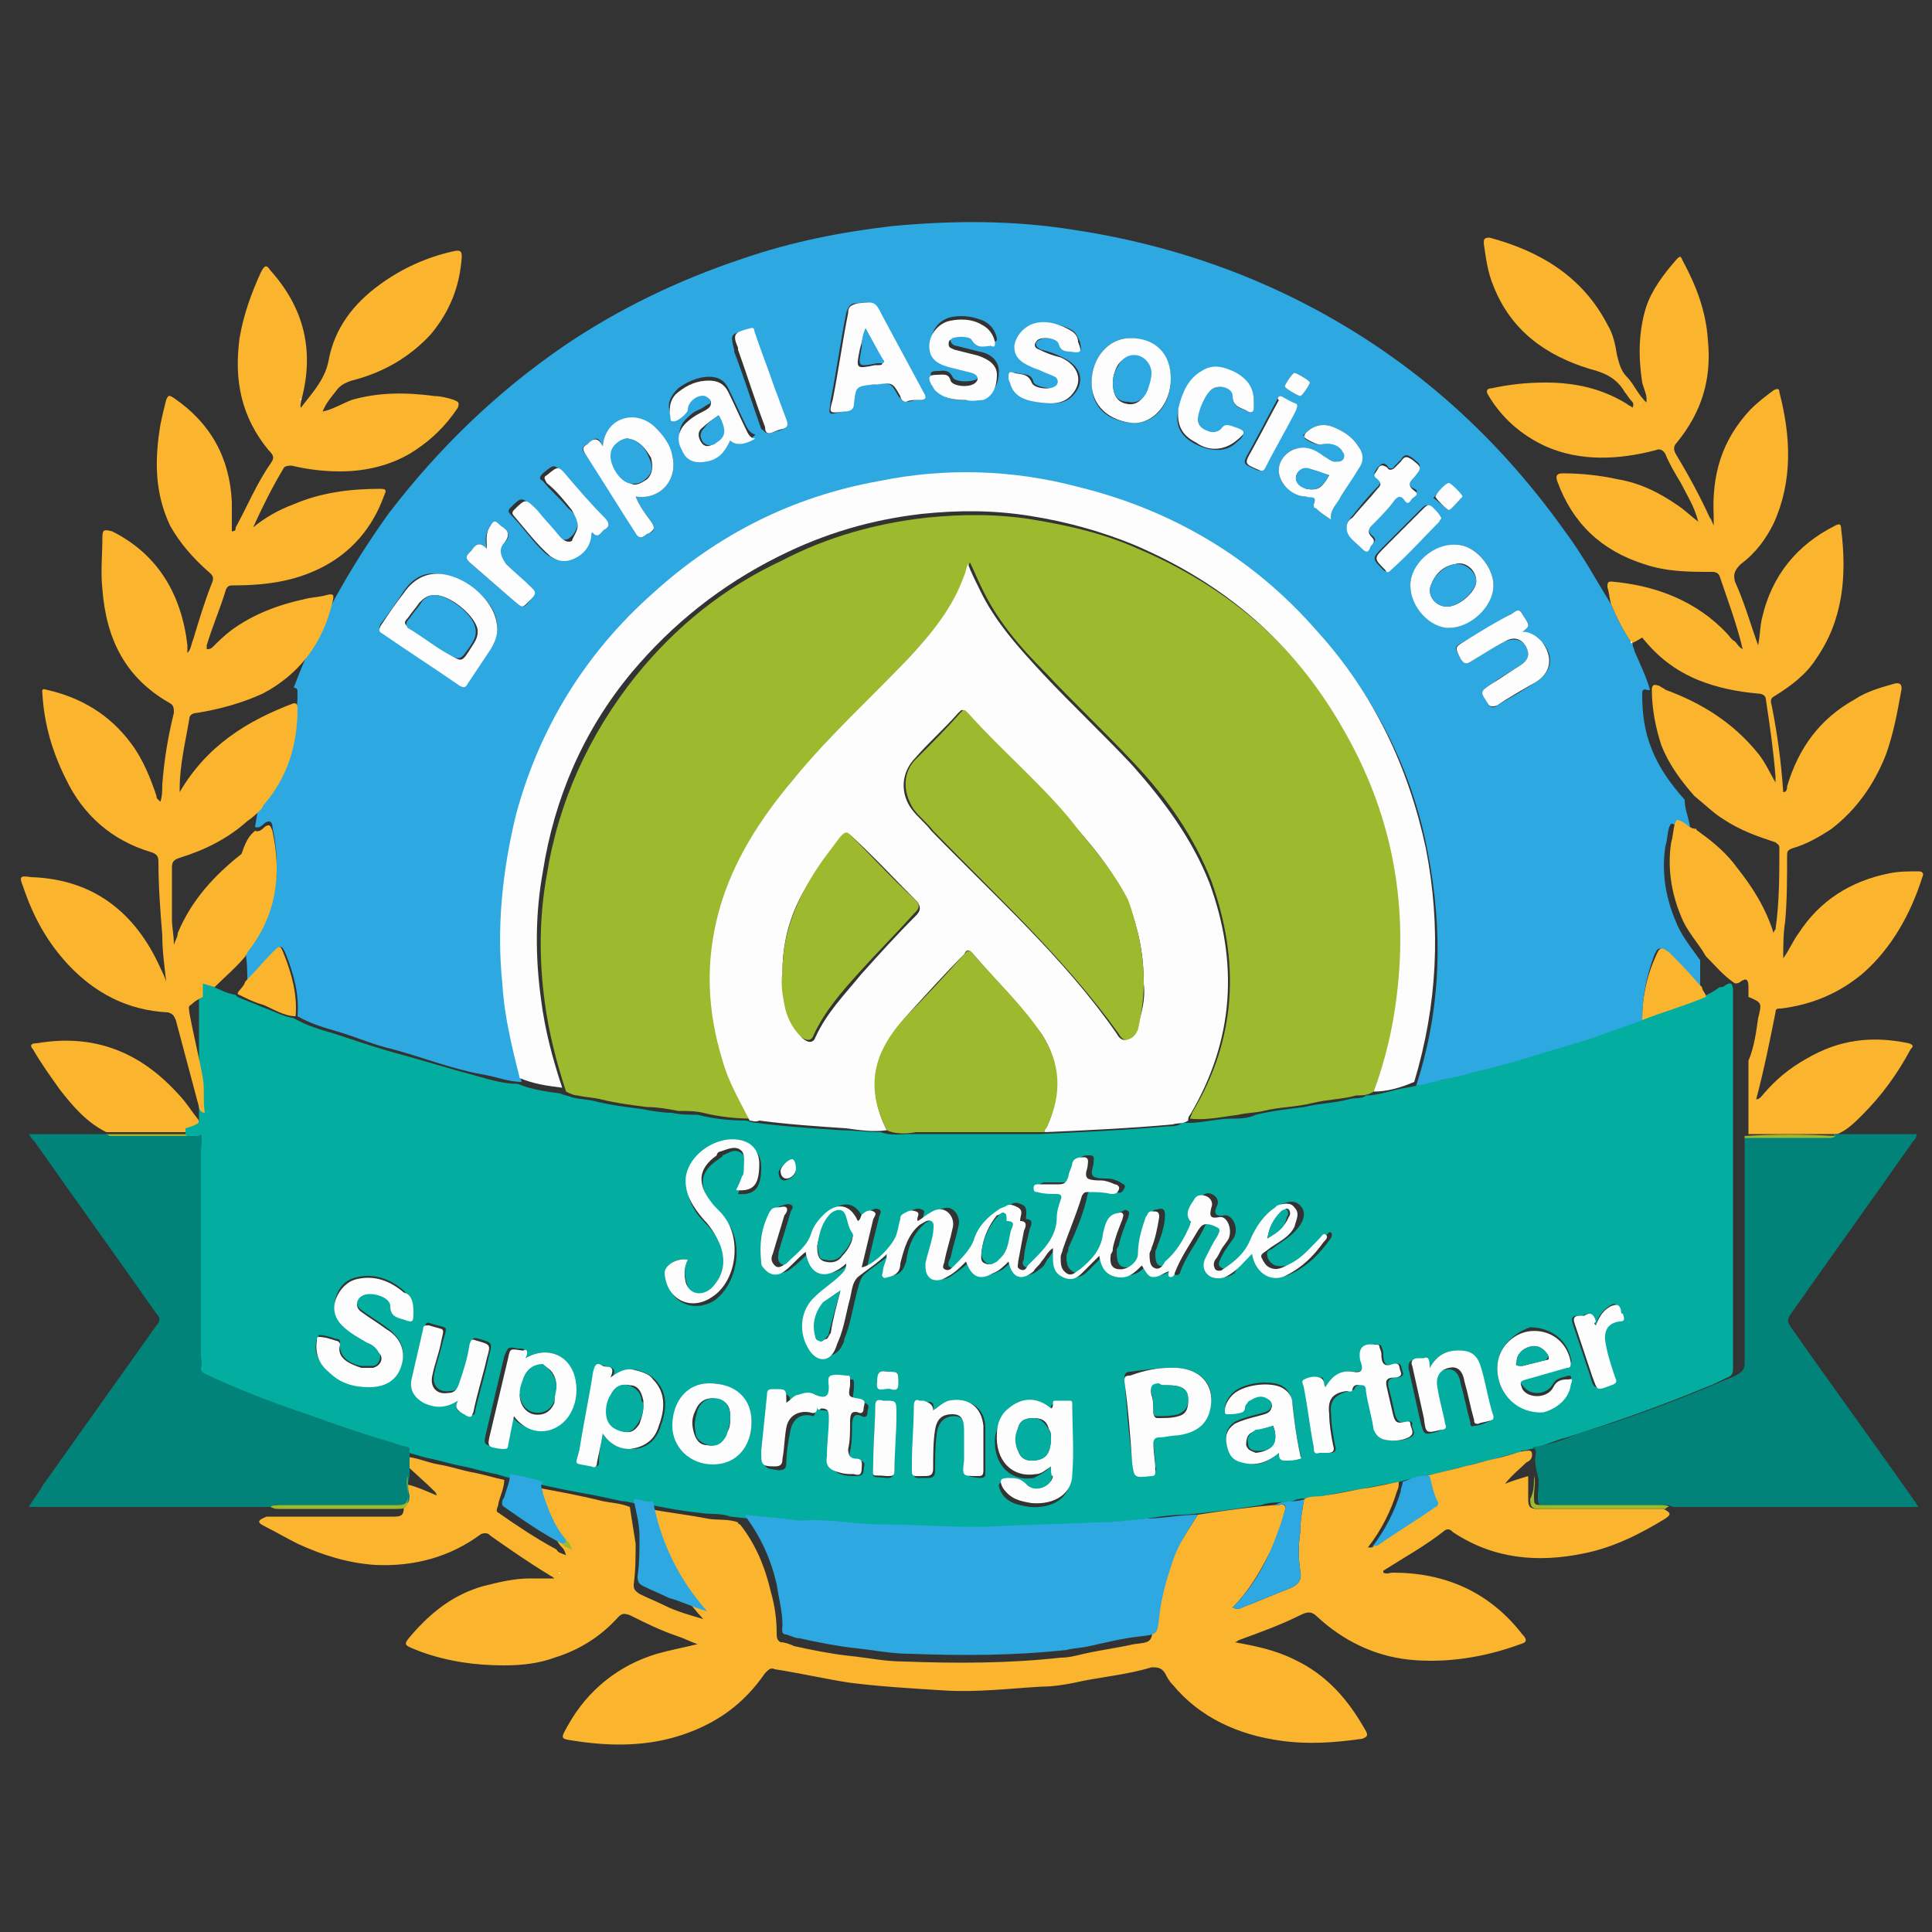 <?xml version="1.0" encoding="utf-8"?>
<!-- Generator: Adobe Illustrator 24.0.2, SVG Export Plug-In . SVG Version: 6.00 Build 0)  -->
<svg version="1.1" id="Layer_1" xmlns="http://www.w3.org/2000/svg" xmlns:xlink="http://www.w3.org/1999/xlink" x="0px" y="0px"
	 viewBox="0 0 100 100" style="enable-background:new 0 0 100 100;" xml:space="preserve">
<rect x="0" y="0" width="100" height="100" fill="#333333" stroke="none"/>
<style type="text/css">
	.st0{fill:#FAB42D;}
	.st1{fill:#9DB92D;}
	.st2{fill:#FDFDFD;}
	.st3{fill:#03AEA1;}
	.st4{fill:#2EA8E0;}
	.st5{fill:#028379;}
</style>
<g>
	<path class="st0" d="M10.3,58c0,0.1,0,0.2,0,0.3c0,0,0,0,0,0c0,0.1,0,0.2,0,0.3c0,0,0,0,0,0c-1.6,0-3.2,0-4.8,0
		c-1-0.5-1.7-1.3-2.4-2.2c-0.5-0.7-1-1.4-1.4-2.1C1.6,54.2,1.5,54,1.9,54c2.9-0.5,5.3,0.4,7.3,2.6C9.6,57,9.9,57.5,10.3,58z"/>
	<path class="st1" d="M5.5,58.7c1.6,0,3.2,0,4.8,0c0,0,0,0,0,0c-0.1,0.1-0.2,0.1-0.3,0.1c-1.5,0-2.9,0-4.4,0
		C5.5,58.8,5.5,58.8,5.5,58.7C5.4,58.7,5.5,58.7,5.5,58.7z"/>
	<path class="st2" d="M10.4,50.8C10.4,50.8,10.4,50.8,10.4,50.8C10.4,50.8,10.4,50.7,10.4,50.8C10.4,50.7,10.5,50.7,10.4,50.8
		C10.5,50.7,10.4,50.8,10.4,50.8C10.4,50.8,10.4,50.8,10.4,50.8z"/>
	<path class="st2" d="M10.3,58.3C10.3,58.3,10.3,58.3,10.3,58.3C10.3,58.3,10.3,58.3,10.3,58.3z"/>
	<polygon class="st2" points="10.3,51.2 10.3,51.2 10.4,51.2 	"/>
	<polygon class="st2" points="10.3,58.7 10.3,58.7 10.3,58.7 10.3,58.7 	"/>
	<g>
		<path class="st3" d="M10.3,58c0-2.1,0-4.2,0-6.3c0-0.1,0-0.2,0-0.2c0-0.1,0-0.2,0-0.2l0,0c0-0.1,0-0.3,0-0.4c0,0,0,0,0-0.1
			c0.2,0.1,0.4,0.1,0.6,0.2c0.4,0.2,0.8,0.4,1.3,0.5c0,0,0.1,0.1,0.1,0.1c0.4,0.2,0.8,0.3,1.2,0.5c0.6,0.2,1.1,0.5,1.7,0.6
			c0.7,0.4,1.4,0.6,2.1,0.8c0.9,0.3,1.8,0.6,2.8,0.9c1.5,0.4,3.1,0.9,4.6,1.3c0.7,0.2,1.4,0.4,2.1,0.4c0.7,0.3,1.5,0.4,2.2,0.5
			c0.2,0.1,0.4,0.1,0.6,0.2c0.4,0.1,0.8,0.1,1.2,0.2c0.8,0.2,1.6,0.3,2.4,0.4c0.5,0.1,1.1,0.2,1.6,0.2c0.4,0.1,0.9,0.1,1.3,0.1
			c0.8,0.2,1.6,0.3,2.5,0.3c0.1,0,0.3,0.1,0.4,0.1c1.5,0.2,3,0.3,4.5,0.4c0.7,0,1.4,0.1,2.1,0.1c0.5,0.2,1,0.1,1.5,0.1
			c2,0,4.1,0,6.1,0c0.2,0,0.4,0,0.6,0c2.2-0.1,4.4-0.2,6.6-0.4c0.3,0,0.6,0,0.8-0.2c0.8,0.1,1.7-0.2,2.5-0.2c0.4,0,0.9,0,1.3-0.2
			c0.8-0.2,1.7-0.3,2.5-0.4c0.8-0.2,1.6-0.2,2.3-0.4c0.3-0.1,0.7,0,0.9-0.2c0.7,0,1.4-0.3,2.1-0.4c0.6-0.1,1.2-0.3,1.8-0.4
			c0.5-0.1,1.1-0.3,1.6-0.4c0.7-0.2,1.5-0.4,2.2-0.6c0.7-0.2,1.4-0.4,2-0.6c0.6-0.2,1.3-0.3,1.9-0.6c0.7-0.3,1.5-0.5,2.2-0.8
			c1.1-0.4,2.2-0.7,3.2-1.2c0.5-0.1,0.9-0.3,1.3-0.6c0.1,0,0.2,0,0.3-0.1c0.3-0.2,0.4-0.1,0.4,0.3c0,0.2,0,0.3,0,0.5
			c0,1.1,0,2.2,0,3.3c0,1.3,0,2.5,0,3.8c0,0,0,0.1,0,0.1c0,0.2,0,0.4,0,0.6c0,3.7,0,7.5,0,11.2c0,0.2,0,0.4-0.3,0.5
			c-0.4,0.2-0.8,0.4-1.1,0.5c-2.4,1-4.7,1.8-7.2,2.6c-0.8,0.2-1.5,0.6-2.4,0.7c0.1,0.1,0.2,0.2,0.2,0.3c0,0,0,0,0,0l0,0
			c-0.1-0.3-0.2-0.2-0.4-0.2c-0.5,0.1-1,0.3-1.5,0.4c-0.5,0.1-1.1,0.3-1.6,0.4c-0.7,0.2-1.3,0.3-2,0.5c-0.6,0-1,0.3-1.6,0.3
			c-0.5,0.1-1,0.2-1.5,0.3c-0.8,0.1-1.5,0.3-2.3,0.4c-0.4,0.1-0.7,0-1.1,0.2c-0.5,0.1-1.1,0-1.6,0.2c-1.3,0.2-2.7,0.4-4,0.5
			c-0.9,0-1.8,0.2-2.7,0.3c-0.9,0.1-1.8,0.1-2.7,0.2c-1.6,0.1-3.3,0.1-5,0.2c-2,0.1-4.1-0.1-6.1-0.1c-1.3,0-2.6-0.3-3.9-0.2
			c-0.1,0-0.1,0-0.2,0c-1-0.1-2-0.2-2.9-0.3c-0.5-0.2-1.1-0.1-1.6-0.2c-1-0.1-2-0.3-3-0.5c-0.3,0.1-0.6-0.1-1-0.1
			c-0.5-0.1-0.9-0.2-1.4-0.3c-1.1-0.2-2.2-0.4-3.4-0.7c-0.6-0.1-1.1-0.2-1.7-0.4c-0.6-0.1-1.2-0.3-1.7-0.4c-0.6-0.1-1.2-0.3-1.7-0.4
			c-0.6-0.1-1.2-0.4-1.8-0.4c0-0.1-0.1-0.1-0.2-0.2c-0.3-0.1-0.6-0.2-1-0.3c-1.4-0.4-2.8-0.9-4.2-1.4c-1.8-0.6-3.6-1.3-5.3-2.1
			c-0.1-0.1-0.2-0.1-0.2-0.3c0.1-0.3,0-0.5,0-0.7c0-3.5,0-7,0-10.5c0-0.3,0.2-0.6,0-0.9c0,0,0,0,0,0c0-0.1,0-0.2,0-0.3c0,0,0,0,0,0
			C10.3,58.2,10.3,58.1,10.3,58z M64.8,64.9c0.3,1.1,1.1,1.5,2.1,1c0.8-0.4,1.4-1,1.9-1.7c0.1-0.1,0.2-0.3,0.1-0.4
			c-0.1-0.1-0.2,0.1-0.3,0.2c-0.5,0.5-0.9,1-1.5,1.3c-0.3,0.2-0.7,0.3-1.1,0.2c-0.2-0.1-0.4-0.3-0.4-0.5c-0.1-0.3,0.2-0.3,0.3-0.4
			c0.5-0.4,1-0.6,1.4-1.2c0.2-0.3,0.3-0.7,0-1c-0.3-0.3-0.6-0.2-0.9-0.1c-0.1,0-0.1,0.1-0.1,0.1c-0.7,0.4-1,1-1.3,1.7
			c-0.3,0.7-0.8,1.1-1.4,1.5c-0.1,0.1-0.3,0.1-0.4,0c-0.2-0.1-0.1-0.3,0-0.5c0.1-0.2,0.2-0.4,0.3-0.5c0.1-0.2,0.3-0.4,0.4-0.6
			c0.2-0.5-0.1-1.1-0.5-1.1c-0.5,0.1-0.6-0.1-0.4-0.5c0.1-0.2,0-0.5-0.3-0.6c-0.2-0.1-0.4,0-0.6,0.2c-0.2,0.3-0.5,0.7-0.2,1.1
			c0,0,0,0.1,0,0.2c-0.3,0.7-0.7,1.4-1.3,1.9c-0.2,0.2-0.4,0.4-0.6,0.3c-0.2-0.1-0.2-0.4-0.2-0.7c0-0.1,0.1-0.2,0.1-0.3
			c0.2-0.5,0.4-1.1,0.4-1.6c0-0.3-0.1-0.4-0.4-0.3c-0.2,0-0.3,0.1-0.3,0.3c-0.3,0.6-0.5,1.2-0.4,1.9c0,0.4-0.5,0.8-0.9,0.8
			c-0.4,0-0.5-0.3-0.5-0.8c0-0.1,0-0.2,0.1-0.3c0.1-0.5,0.3-1,0.5-1.5c0-0.1,0.1-0.2,0-0.3c-0.1-0.1-0.2-0.1-0.3,0
			c-0.5,0.1-0.7,0.6-0.7,1c-0.1,0.8-0.6,1.4-1.2,1.9c-0.2,0.2-0.4,0.4-0.7,0.2c-0.3-0.2-0.3-0.5-0.3-0.8c0-0.1,0.1-0.2,0.1-0.4
			c0.4-0.9,0.8-1.8,1-2.8c0.1-0.2,0.1-0.2,0.3-0.2c0.4,0,0.8,0,1.2,0.1c0.2,0.1,0.3,0,0.4-0.2c0.1-0.2-0.1-0.2-0.2-0.3
			c-0.2-0.1-0.4-0.2-0.7-0.2c-0.2,0-0.5,0-0.7-0.1c-0.2-0.2,0-0.5,0-0.7c0-0.2,0.1-0.4-0.2-0.4c-0.2,0-0.5,0-0.6,0.3
			c-0.1,0.2-0.2,0.5-0.2,0.7c-0.1,0.3-0.2,0.4-0.5,0.4c-0.3,0-0.6,0-1,0c-0.2,0-0.3,0.1-0.3,0.2c0,0.2,0.1,0.2,0.2,0.2
			c0.3,0.1,0.7,0.2,1,0.1c0.2,0,0.3,0,0.2,0.3c-0.1,0.3-0.2,0.6-0.2,0.9c-0.1,1.1-0.8,1.8-1.5,2.5c-0.1,0.1-0.2,0.2-0.4,0.2
			c-0.2-0.1-0.2-0.3-0.1-0.4c0-0.5,0.2-1.1,0.3-1.6c0.1-0.2,0.2-0.5-0.2-0.5c0-0.2,0.1-0.5-0.1-0.7c-0.2-0.1-0.4-0.2-0.6-0.1
			c-0.1,0.1-0.3,0.1-0.4,0.2c-0.6,0.4-1,0.9-1.3,1.6c-0.2,0.6-0.6,0.9-1,1.3c-0.1,0.1-0.3,0.3-0.5,0.2c-0.2-0.1-0.1-0.3,0-0.5
			c0.1-0.5,0.3-1.1,0.4-1.6c0.1-0.3,0-0.7-0.3-0.9c-0.3-0.2-0.6,0-0.9,0.1c-0.2,0.1-0.4,0.3-0.6,0.4c-0.1-0.2,0.2-0.4-0.1-0.5
			c-0.2-0.1-0.4,0-0.6,0.1c-0.1,0-0.1,0.2-0.2,0.3c-0.1,0.3-0.1,0.5-0.2,0.8c-0.1,0.6-1.1,1.6-1.8,1.7c0.2-0.9,0.4-1.7,0.6-2.5
			c0-0.1,0.2-0.3,0-0.4c-0.2-0.1-0.3,0-0.5,0.1c-0.1,0.1-0.1,0.3-0.3,0.4c-0.4-0.9-1.1-1-1.8-0.3c-0.3,0.3-0.5,0.6-0.6,0.9
			c-0.2,0.8-0.8,1.2-1.3,1.6c-0.1,0.1-0.3,0.3-0.6,0.1c-0.2-0.2-0.1-0.4-0.1-0.6c0.2-0.7,0.4-1.3,0.6-2c0-0.1,0.2-0.3,0.1-0.4
			c-0.1-0.1-0.3-0.1-0.5,0c-0.2,0-0.3,0.2-0.4,0.3c-0.5,0.8-0.5,1.7-0.4,2.5c0,0.1,0.1,0.2,0.1,0.3c0.3,0.4,0.7,0.5,1.1,0.2
			c0.4-0.3,0.7-0.6,1.1-1c0.2,1.4,1.1,1.5,2.1,0.6c0.1,0.3-0.1,0.4-0.3,0.6c-0.4,0.4-0.9,0.7-1.3,1.1c-0.8,0.7-0.9,1.9-0.3,2.8
			c0.4,0.5,0.9,0.5,1.3,0c0.1-0.2,0.2-0.3,0.2-0.5c0.3-0.7,0.4-1.4,0.6-2.2c0.1-0.4,0.2-0.9,0.4-1.1c0.4-0.4,1-0.7,1.5-1.2
			c0,0.4-0.1,0.6-0.2,0.9c0,0.1-0.1,0.2,0,0.3c0.1,0.1,0.2,0,0.3,0c0.4-0.1,0.5-0.4,0.6-0.7c0.1-0.8,0.4-1.5,1-2
			c0.2-0.1,0.4-0.3,0.6-0.2c0.2,0.1,0.1,0.4,0.1,0.6c-0.1,0.5-0.3,1.1-0.4,1.6c-0.1,0.3,0,0.6,0.3,0.8c0.3,0.2,0.5,0.1,0.8-0.1
			c0.3-0.2,0.7-0.5,1-0.8c0.3,0.8,0.6,1,1.4,0.6c0.3-0.1,0.5-0.4,0.8-0.6c0.2,0.9,0.7,1,1.3,0.5c0.2-0.1,0.3-0.3,0.4-0.5
			c0.2-0.2,0.3-0.5,0.6-0.7c0,0.2,0,0.3,0,0.5c0,0.4,0.1,0.8,0.5,1c0.4,0.2,0.7,0.1,1-0.2c0.3-0.3,0.6-0.6,0.9-0.9
			c0.1,0.7,0.4,1,0.9,1.1c0.6,0.1,1-0.2,1.3-0.6c0.1,0.3,0.2,0.6,0.6,0.6c0.3,0,0.5-0.2,0.8-0.3c0,0.1-0.1,0.3,0.1,0.3
			c0.1,0,0.2-0.1,0.2-0.2c0.3-0.8,0.8-1.4,1.2-2.2c0.1-0.3,0.3-0.4,0.7-0.3c0.4,0.1,0.5,0.2,0.3,0.6c-0.2,0.4-0.4,0.7-0.6,1.1
			c-0.2,0.4,0,0.8,0.3,1c0.3,0.2,0.6,0.1,0.9-0.1C64,65.7,64.3,65.2,64.8,64.9z M21.4,67.9c0-0.4-0.2-0.8-0.5-1.1
			c-0.7-0.6-1.5-0.9-2.4-0.7c-0.5,0.1-0.9,0.4-1.1,1c-0.2,0.5,0,1,0.3,1.4c0.4,0.4,0.9,0.6,1.3,0.9c0.2,0.1,0.4,0.3,0.6,0.5
			c0.2,0.3,0,0.8-0.3,0.8c-0.2,0-0.4,0-0.6,0c-0.6-0.1-1.2-0.5-1.1-1.2c0-0.1,0-0.2-0.2-0.2c-0.3-0.1-0.6-0.2-0.9-0.2
			c0,0,0,0.1-0.1,0.2c-0.2,0.7,0.1,1.2,0.6,1.6c0.6,0.5,1.3,0.7,2.1,0.8c0.8,0,1.5-0.4,1.7-1.2c0.2-0.7-0.1-1.3-0.8-1.8
			c-0.4-0.3-0.9-0.6-1.3-0.9c-0.3-0.2-0.3-0.6,0-0.8c0.4-0.3,1.5,0,1.5,0.5c0,0.5,0.3,0.6,0.7,0.7C21.4,68.4,21.4,68.4,21.4,67.9z
			 M54.4,75.9c0.1,0.3,0.1,0.5,0,0.7c-0.1,0.6-1,0.9-1.4,0.4c-0.3-0.3-0.5-0.3-0.9-0.3c-0.4,0-0.5,0.1-0.3,0.5
			c0.3,0.6,0.9,0.7,1.5,0.8c1.2,0.1,2.1-0.5,2.1-1.5c0-1.2,0-2.4,0-3.6c0-0.1,0-0.2-0.1-0.2c-0.3,0-0.6,0-0.8,0
			c-0.2,0,0,0.3-0.2,0.4c-0.7-0.6-1.5-0.6-2.2,0c-0.4,0.4-0.5,0.8-0.6,1.3c-0.1,1.4,0.8,2.3,2,2.1C53.9,76.3,54.1,76.2,54.4,75.9z
			 M60.5,70.8c-0.5,0-1.2,0.1-2,0.2c-0.2,0-0.3,0.1-0.3,0.3c0.1,1.4,0.2,2.8,0.4,4.2c0.1,0.9,0.1,0.8,1,0.7c0.2,0,0.3-0.1,0.2-0.3
			c0-0.5-0.1-0.9-0.1-1.4c0-0.2,0.1-0.3,0.3-0.3c0.3,0,0.6-0.1,0.9-0.1c0.9-0.1,1.5-0.5,1.7-1.2C63,71.7,62.1,70.7,60.5,70.8z
			 M68.6,71.8c-0.2-0.2,0-0.5-0.2-0.5c-0.3,0-0.6,0-0.8,0.1c-0.2,0.1-0.1,0.4,0,0.5c0.1,1,0.3,2,0.5,3c0,0.2,0.1,0.3,0.3,0.3
			c0.1,0,0.2,0,0.4,0c0.3,0,0.4-0.1,0.3-0.4c-0.1-0.5-0.2-1.1-0.2-1.6c-0.1-0.7,0.2-1,0.9-1.2c0.1,0,0.2,0,0.3-0.1
			c0.1-0.3,0.4-0.2,0.5-0.2c0.2,0,0.1,0.2,0.2,0.3c0.1,0.7,0.3,1.3,0.4,2c0.1,0.3,0.2,0.5,0.5,0.5c0.4,0.1,0.9,0.1,1.3-0.1
			c0.4-0.2,0-0.5,0.1-0.7c0-0.2-0.2-0.1-0.3-0.1c-0.4,0.1-0.5-0.1-0.6-0.4c-0.1-0.5-0.2-0.9-0.3-1.3c-0.1-0.3-0.1-0.6,0.4-0.6
			c0.2,0,0.4-0.1,0.3-0.3c-0.1-0.2,0-0.5-0.4-0.4c-0.5,0.2-0.6-0.1-0.6-0.5c0-0.1,0-0.2-0.1-0.4c0-0.1-0.1-0.1-0.2-0.1
			c-0.7-0.1-0.9,0.2-0.8,0.8c0.1,0.5,0,0.6-0.4,0.6C69.4,70.9,69,71.3,68.6,71.8z M42.3,72.8c0.1,0.2,0.2,0.2,0.3,0.2
			c0.4,0,0.4,0.2,0.4,0.5c-0.1,0.7-0.1,1.3-0.1,2c0,0.4,0.3,0.7,0.6,0.8c0.3,0.1,0.5,0.1,0.8,0.1c0.3,0,0.4-0.1,0.4-0.3
			c0-0.2,0.2-0.5-0.3-0.5c-0.3,0-0.5-0.2-0.4-0.5c0.1-0.4,0.1-0.9,0.1-1.3c0-0.4,0.1-0.7,0.5-0.5c0.2,0.1,0.3,0,0.3-0.2
			c0-0.2,0.2-0.4-0.2-0.5c-0.6-0.1-0.6-0.1-0.5-0.7c0-0.1,0-0.2,0-0.3c0-0.1,0-0.2-0.1-0.2c-0.3,0-0.6-0.1-0.9,0
			c-0.2,0.1-0.1,0.4-0.1,0.6c-0.1,0.5-0.2,0.6-0.7,0.4c-0.3-0.1-0.6-0.1-0.9,0c-0.2,0.1-0.4,0.3-0.6,0.4c0-0.6,0-0.6-0.6-0.7
			c0,0,0,0,0,0c-0.2-0.1-0.3,0-0.4,0.3c-0.1,1-0.2,1.9-0.3,2.9c-0.1,0.7,0,0.7,0.7,0.8c0.3,0,0.4-0.1,0.4-0.4c0-0.5,0.1-1.1,0.2-1.6
			c0.1-0.6,0.5-1,1.2-0.8C42.2,73.2,42.2,73.1,42.3,72.8z M35.6,65.2c-0.7-0.1-1.2,0.3-1.1,0.9c0.1,1.3,1.4,1.9,2.5,1.2
			c1.2-0.9,1.5-3,0.6-4.1c-0.2-0.3-0.5-0.5-0.7-0.8c-0.7-0.9-0.8-1.7,0.3-2.4c0.1-0.1,0.2-0.1,0.2-0.2c0.3-0.1,0.6-0.4,1-0.1
			c0.3,0.3,0.3,0.6,0.2,1c0,0.1-0.1,0.3-0.1,0.4c-0.1,0.2-0.2,0.4-0.3,0.7c1,0.1,1.2-0.5,1.2-1.4c0-0.5-0.2-0.9-0.7-1.1
			c-1.3-0.5-2.9,0.5-3.1,1.8c-0.1,0.9,0.3,1.6,0.9,2.2c0.4,0.4,0.7,0.8,0.9,1.4c0.3,0.8,0,1.6-0.5,2.2c-0.4,0.5-1.1,0.3-1.3-0.3
			C35.4,66,35.4,65.6,35.6,65.2z M27.2,70.3c0.1-0.4,0-0.5-0.3-0.5c0,0-0.1,0-0.1,0c-0.5-0.1-0.5-0.1-0.7,0.4
			c-0.3,1.3-0.6,2.5-0.9,3.8c-0.2,0.8-0.2,0.8,0.6,0.9c0.2,0,0.3,0,0.3-0.2c0.1-0.5,0.2-1,0.3-1.5c0.9,1.2,2.3,0.9,2.9-0.1
			c0.3-0.5,0.4-1.1,0.3-1.7C29.6,70.2,28.4,69.6,27.2,70.3z M31.2,74.2c0.4,0.6,0.9,0.8,1.5,0.8c0.8,0,1.3-0.5,1.5-1.2
			c0.3-0.8,0.4-1.7-0.3-2.4c-0.3-0.3-0.6-0.4-1-0.5c-0.4-0.1-0.8,0.1-1.2,0.4c0.3-0.6-0.2-0.5-0.4-0.6c-0.3-0.1-0.5,0-0.5,0.3
			c-0.2,1.3-0.5,2.7-0.7,4c-0.1,0.9-0.3,0.7,0.6,0.9c0.2,0,0.3,0,0.3-0.2C31,75.2,31.1,74.7,31.2,74.2z M66.2,75.2
			c0.1,0.1,0.1,0.3,0.3,0.3c0.3,0,0.5-0.1,0.8-0.1c0.1,0,0-0.1,0-0.2c-0.2-0.8-0.3-1.7-0.4-2.6c-0.1-0.4-0.2-0.7-0.6-0.9
			c-0.7-0.3-2-0.1-2.5,0.4c-0.2,0.2-0.4,0.5-0.4,0.8c0,0.1,0,0.2,0.1,0.2c0.3,0,0.6,0,0.8-0.1c0.2,0,0.1-0.3,0.2-0.4
			c0.1-0.1,0.1-0.2,0.2-0.2c0.3-0.1,0.6-0.2,0.9-0.1c0.2,0.1,0.3,0.3,0.2,0.5c-0.1,0.3-0.4,0.3-0.7,0.4c-0.4,0.1-0.8,0.2-1.2,0.4
			c-0.4,0.3-0.5,0.6-0.4,1.1c0.1,0.5,0.3,0.8,0.8,0.9C65,76,65.6,75.7,66.2,75.2z M77.5,70.8c0,1.4,1.1,2.4,2.4,2.1
			c0.8-0.2,1.3-0.7,1.4-1.4c0-0.1,0.1-0.3-0.1-0.3c-0.3,0.1-0.6,0.1-0.8,0.4c-0.3,0.6-1.2,0.7-1.6,0.1c-0.2-0.2-0.2-0.4,0.2-0.5
			c0.7-0.2,1.4-0.4,2.1-0.6c0.2,0,0.3-0.1,0.2-0.3c-0.2-1-1.1-1.6-2.1-1.6C78.3,69,77.5,69.8,77.5,70.8z M38.9,73.6
			c0-1.1-0.9-2-2.1-2c-1.1,0-1.9,0.8-1.9,2.2c0,1.1,0.8,2,2.1,2C38.1,75.7,38.9,74.9,38.9,73.6z M48.3,73c0.1-0.4-0.1-0.5-0.4-0.4
			c-0.1,0-0.2,0-0.2,0c-0.3-0.1-0.3,0-0.3,0.3c0,1-0.1,1.9-0.1,2.9c0,0.8-0.1,0.7,0.7,0.7c0.3,0,0.4-0.1,0.4-0.4c0-0.7,0-1.3,0.1-2
			c0.1-0.5,0.4-0.8,0.9-0.8c0.4,0,0.6,0.3,0.6,0.8c0,0.5,0,1.1,0,1.6c0,0.8,0,0.7,0.7,0.8c0.3,0,0.3-0.1,0.3-0.3c0-0.8,0-1.6,0-2.3
			c0-1-0.8-1.6-1.8-1.3C48.8,72.7,48.5,72.8,48.3,73z M23.7,72.5c-0.2,0.5,0,0.6,0.4,0.6c0.1,0,0.1,0,0.2,0.1c0.2,0.1,0.3,0,0.3-0.2
			c0.2-0.9,0.5-1.8,0.7-2.8c0.2-0.7,0.2-0.7-0.5-0.9c-0.3-0.1-0.4,0-0.4,0.2c-0.2,0.6-0.3,1.3-0.5,1.9c-0.1,0.3-0.2,0.6-0.6,0.6
			c-0.6,0.1-1-0.3-0.8-1c0.1-0.5,0.3-1,0.4-1.5c0.3-1,0.3-0.7-0.6-1c-0.2-0.1-0.3,0-0.3,0.2c-0.2,0.9-0.5,1.7-0.6,2.6
			c-0.1,0.5,0.1,1,0.6,1.2C22.5,72.9,23.1,72.9,23.7,72.5z M74,70.8c0-0.4-0.2-0.6-0.5-0.4c-0.1,0-0.2,0-0.3,0
			c-0.2,0-0.3,0.1-0.3,0.4c0.2,0.9,0.4,1.8,0.6,2.7c0.2,0.8,0.2,0.8,0.9,0.6c0.2-0.1,0.3-0.1,0.2-0.3c-0.2-0.6-0.3-1.3-0.4-1.9
			c-0.1-0.6,0.1-0.9,0.6-1c0.4-0.1,0.7,0.1,0.8,0.7c0.2,0.7,0.3,1.3,0.5,2c0,0.1,0,0.3,0.2,0.2c0.2,0,0.5-0.1,0.7-0.2
			c0.1,0,0.2-0.1,0.1-0.2c-0.2-0.9-0.3-1.8-0.7-2.7c-0.2-0.5-0.6-0.7-1.1-0.7C74.9,69.9,74.4,70.1,74,70.8z M82.6,68.6
			c0-0.1-0.1-0.1-0.1-0.2c-0.1-0.4-0.2-0.5-0.6-0.3c0,0-0.1,0-0.2,0c-0.3,0-0.4,0.1-0.3,0.4c0.3,0.9,0.6,1.8,0.9,2.7
			c0.2,0.7,0.2,0.7,1,0.5c0.2-0.1,0.2-0.2,0.2-0.4c-0.2-0.6-0.4-1.1-0.5-1.8c-0.1-0.6,0.2-1,0.7-1.1c0.3-0.1,0.4-0.2,0.2-0.4
			c0-0.1-0.1-0.2-0.1-0.2c-0.1-0.3-0.2-0.4-0.5-0.2C83,67.8,82.7,68.1,82.6,68.6z M46.4,73.2c0-0.6,0-0.6-0.6-0.6c0,0-0.1,0-0.1,0
			c-0.3-0.1-0.4,0-0.4,0.3c0,0.9-0.1,1.9-0.1,2.8c0,0.9-0.2,0.7,0.7,0.8c0.2,0,0.3,0,0.4-0.3C46.3,75.1,46.3,74.1,46.4,73.2z
			 M45.9,71c-0.4-0.1-0.4,0.1-0.5,0.4c-0.1,0.7,0.5,0.3,0.7,0.4c0.3,0.1,0.4,0,0.4-0.3C46.5,71,46.5,71,45.9,71z M41.2,60.5
			c0-0.3-0.1-0.4-0.3-0.4c-0.2,0-0.6,0.4-0.6,0.6c0,0.2,0.1,0.4,0.3,0.4C41.1,61,41.2,60.7,41.2,60.5z"/>
		<path class="st4" d="M85,52.8c-0.7,0.3-1.5,0.5-2.2,0.8c-0.6,0.2-1.2,0.4-1.9,0.6c-0.7,0.2-1.4,0.4-2,0.6
			c-0.7,0.2-1.4,0.4-2.2,0.6c-0.5,0.1-1.1,0.3-1.6,0.4c-0.6,0.1-1.2,0.3-1.8,0.4c1.3-4,1.4-8,0.6-12.1c-0.8-4.2-2.7-8-5.6-11.2
			c-3.4-3.8-7.5-6.3-12.4-7.5c-3.4-0.8-6.8-0.9-10.3-0.3c-4.4,0.8-8.3,2.8-11.7,5.8c-3.5,3.2-5.9,7-7.1,11.5c-0.8,2.8-1,5.7-0.7,8.7
			c0.2,1.7,0.5,3.3,0.9,4.9c-0.7,0-1.4-0.3-2.1-0.4c-1.6-0.3-3.1-0.9-4.6-1.3c-0.9-0.2-1.8-0.6-2.8-0.9c-0.7-0.2-1.4-0.4-2.1-0.8
			c0.1-1.1-0.2-2.2-0.6-3.2c-0.2-0.5-0.3-0.5-0.6-0.1c-0.5,0.5-1,1-1.4,1.5c0-0.5,0-1-0.1-1.5c0-0.1,0.1-0.1,0.1-0.2
			c1.5-1.9,1.8-4,1.3-6.3c0-0.2-0.1-0.4-0.4-0.2c-0.1,0.1-0.3,0.3-0.5,0.2c0.1-0.6,0.2-1.2,0.3-1.7c0.1-0.1,0.1-0.2,0.2-0.3
			c1.2-1.4,1.7-3.1,1.7-4.9c0-0.2,0-0.3-0.2-0.3c1.2-3.2,2.9-6.2,4.9-9c2.6-3.4,5.6-6.3,9.1-8.7c2.8-1.9,5.9-3.4,9.2-4.5
			c2.6-0.9,5.2-1.4,7.8-1.7c3.2-0.3,6.3-0.3,9.4,0.2c4,0.6,7.9,1.8,11.5,3.6c5.6,2.8,10.2,6.8,13.9,12c0.9,1.2,1.6,2.5,2.4,3.8
			c0.3,0.7,0.6,1.3,1,1.9c0,0.1,0,0.1,0.1,0.1l0,0c0,0.2,0.1,0.3,0.1,0.4c0.3,0.7,0.6,1.3,0.8,2c-0.1,0.1-0.4-0.2-0.4,0.2
			c0,1,0.1,1.9,0.5,2.9c0.4,1,1,1.8,1.7,2.6c0,0.6,0.3,1.1,0.3,1.7c-0.3-0.1-0.5-0.3-0.8-0.4c-0.2-0.1-0.2-0.1-0.3,0.1
			c-0.1,0.3-0.1,0.7-0.2,1c-0.2,1.3,0,2.6,0.5,3.8c0.3,0.8,0.8,1.4,1.3,2.1c0,0.5,0,1,0,1.4c-0.1-0.1-0.1-0.1-0.2-0.2
			c-0.5-0.5-0.9-1.1-1.5-1.6c-0.4-0.3-0.5-0.3-0.7,0.2C85.2,50.6,85,51.7,85,52.8z M22.6,29.7c-0.7-0.1-1.3,0.3-1.7,0.9
			c-0.4,0.6-0.8,1.2-1.2,1.7c-0.1,0.2-0.1,0.3,0.1,0.4c1.3,0.9,2.7,1.8,4,2.7c0.2,0.1,0.3,0.1,0.4-0.1c0.4-0.6,0.8-1.2,1.2-1.8
			c0.3-0.4,0.4-0.9,0.3-1.4C25.5,31,24,29.8,22.6,29.7z M46.9,20.8c0.2,0,0.4-0.1,0.6-0.1c0.4,0,0.4-0.1,0.2-0.4
			c-0.7-1.3-1.4-2.6-2.1-3.9c-0.4-0.8-0.4-0.8-1.3-0.7c-0.3,0-0.4,0.2-0.5,0.5c-0.3,1.5-0.5,3-0.8,4.5c-0.1,0.8-0.2,0.8,0.6,0.6
			c0.3,0,0.4-0.1,0.5-0.4c0.1-0.9,0.1-0.9,1-1c0.1,0,0.1,0,0.2,0c0.8-0.1,0.8-0.1,1.2,0.6C46.6,20.6,46.7,20.8,46.9,20.8z
			 M31.2,23.1c-0.3-0.7-0.5-0.3-0.8-0.1c-0.3,0.1-0.3,0.3-0.1,0.5c0.9,1.3,1.8,2.7,2.6,4.1c0.2,0.2,0.3,0.3,0.5,0.1
			c0.1-0.1,0.1-0.1,0.2-0.1c0.3-0.1,0.3-0.3,0.1-0.6c-0.3-0.4-0.6-0.8-0.8-1.3c1.3,0.2,2.2-0.9,1.9-2.1c-0.2-0.6-0.5-1.1-0.9-1.5
			C32.8,21.2,31.3,21.7,31.2,23.1z M68.9,26.9c-0.1-0.6,0.2-0.9,0.5-1.2c0.3-0.5,0.6-1,0.9-1.4c0.3-0.4,0.2-0.8,0-1.2
			c-0.3-0.5-0.8-0.8-1.3-1c-0.5-0.2-1-0.1-1.4,0.3c-0.1,0.1-0.2,0.1-0.1,0.2c0,0.2,0.8,0.5,0.9,0.4c0.4-0.2,0.9,0,1.1,0.4
			c0.1,0.1,0.1,0.3,0,0.4c-0.1,0.1-0.2,0.2-0.4,0.1c-0.2,0-0.4-0.2-0.6-0.3c-0.4-0.2-0.8-0.4-1.3-0.4c-0.6,0.1-1.1,0.7-1,1.3
			c0.1,0.6,0.7,1.2,1.4,1.2c0.2,0,0.6-0.2,0.4,0.4c0,0,0.1,0.1,0.1,0.2C68.3,26.5,68.6,26.7,68.9,26.9z M56.5,19.8
			c0,1.3,0.8,2,2.2,2.1c1.1,0,1.9-1,1.9-2.3c0-1.2-0.8-2-2.1-2.1C57.4,17.5,56.5,18.5,56.5,19.8z M37.8,22.8
			c0.4,0.3,0.8,0.2,1.3-0.3c-0.3-0.1-0.4-0.3-0.5-0.5c-0.3-0.6-0.6-1.3-0.9-1.9c-0.2-0.4-0.5-0.6-1-0.6c-0.6,0-1.2,0.3-1.6,0.6
			c-0.4,0.4-0.6,0.8-0.4,1.3c0,0.1,0,0.2,0.1,0.2c0.2,0,0.8-0.4,0.8-0.6c0.1-0.4,0.6-0.7,0.9-0.7c0.1,0,0.3,0.1,0.3,0.3
			c0,0.1,0,0.3-0.1,0.3c-0.2,0.1-0.3,0.2-0.5,0.3c-0.3,0.1-0.5,0.3-0.7,0.5c-0.4,0.4-0.4,0.9-0.2,1.4c0.3,0.5,0.7,0.7,1.2,0.6
			C37.1,23.8,37.5,23.4,37.8,22.8z M77.3,30.3c0-1-1-2.1-1.9-2.1c-1.2,0-2.4,1.1-2.4,2.1c0,1,1,2.1,2,2.2
			C76.1,32.5,77.3,31.3,77.3,30.3z M50,20.7c0.3,0,0.7-0.1,1-0.2c0.5-0.2,0.7-0.7,0.7-1.3c0-0.5-0.4-0.9-1-1
			c-0.4-0.1-0.8-0.2-1.2-0.3c-0.1,0-0.3-0.1-0.3-0.3c0-0.1,0.1-0.2,0.2-0.3c0.2-0.2,0.9-0.1,1,0.1c0.2,0.5,0.6,0.3,1,0.3
			c0.2,0,0.2-0.1,0.2-0.2c-0.1-0.4-0.3-0.7-0.7-0.9c-0.5-0.2-1-0.3-1.6-0.2c-0.6,0.1-1.1,0.6-1.1,1.3c0,0.5,0.3,0.9,1,1.1
			c0.4,0.1,0.8,0.2,1.2,0.3c0.3,0.1,0.4,0.4,0.2,0.5c-0.3,0.2-1.2,0.2-1.3-0.1c-0.2-0.4-0.5-0.3-0.7-0.3c-0.5,0-0.5,0.1-0.3,0.5
			c0,0.1,0.1,0.2,0.2,0.3C48.8,20.7,49.4,20.7,50,20.7z M55.4,18.2c0.6,0,0.6,0,0.5-0.5c-0.1-0.2-0.2-0.5-0.4-0.6
			c-0.5-0.3-1.1-0.4-1.7-0.4c-0.7,0.1-1.2,0.6-1.2,1.2c-0.1,0.5,0.2,0.8,0.9,1.1c0.2,0.1,0.3,0.1,0.5,0.2c0.2,0.1,0.5,0.2,0.7,0.3
			c0.2,0.1,0.2,0.4,0,0.5c-0.3,0.2-1.1,0-1.2-0.2c-0.1-0.5-0.5-0.4-0.9-0.5c-0.3-0.1-0.4,0.1-0.3,0.3c0,0.1,0,0.2,0.1,0.3
			c0.2,0.6,0.7,0.8,1.3,0.9c0.7,0.1,1.4,0.2,1.9-0.4c0.6-0.7,0.3-1.5-0.6-1.9c-0.4-0.2-0.7-0.3-1.1-0.4c-0.3-0.1-0.4-0.4-0.1-0.5
			c0.3-0.2,1-0.1,1.1,0.2C54.9,18.2,55.2,18.2,55.4,18.2z M29.9,27.2c-0.1,0.3-0.2,0.5-0.5,0.7c-0.3,0.1-0.5,0-0.6-0.2
			c-0.4-0.4-0.8-0.9-1.2-1.4c-0.6-0.6-0.6-0.6-1.2,0c0,0,0,0,0,0c-0.1,0.1-0.1,0.2,0,0.3c0.7,0.7,1.2,1.5,1.9,2.1
			c0.3,0.2,0.6,0.4,1,0.2c0.6-0.2,1-0.6,1.1-1.2c0-0.1,0-0.3,0.1-0.2c0.3,0.3,0.4-0.1,0.6-0.2c0.3-0.2,0.3-0.4,0-0.6
			c-0.6-0.7-1.3-1.4-1.9-2.1c-0.5-0.6-0.5-0.6-1.1-0.1c-0.2,0.2-0.2,0.3,0,0.4c0.4,0.5,0.9,0.9,1.3,1.4
			C29.8,26.6,29.9,26.9,29.9,27.2z M78.8,32.7c0.4-0.3,0.4-0.3,0-0.9c-0.2-0.4-0.4-0.1-0.6,0c-0.8,0.5-1.6,1-2.4,1.4
			c-0.6,0.3-0.5,0.3-0.2,0.9c0.2,0.3,0.3,0.3,0.6,0.1c0.6-0.4,1.1-0.7,1.7-1c0.5-0.2,0.9-0.1,1.1,0.3c0.2,0.4,0.1,0.7-0.4,1
			c-0.5,0.3-1,0.6-1.4,0.9c-0.6,0.4-0.6,0.4-0.2,1c0.1,0.2,0.3,0.3,0.5,0.1c0.7-0.4,1.4-0.8,2-1.2c0.8-0.5,1-1.3,0.3-2.1
			C79.5,32.9,79.2,32.8,78.8,32.7z M64.9,20.8c0-0.7-0.4-1.1-0.9-1.4c-0.6-0.3-1.2-0.5-1.8-0.1c-0.7,0.4-1,1.1-1.2,1.9
			c-0.2,0.8,0.1,1.4,0.9,1.8c0.8,0.4,1.6,0.4,2.1-0.1c0.5-0.4,0.4-0.5-0.1-0.7c-0.3-0.1-0.5-0.2-0.7,0.1c-0.1,0.2-0.4,0.2-0.7,0.1
			C62.2,22.2,62,22,62,21.7c-0.1-0.5,0.4-1.4,0.8-1.6c0.4-0.2,1.1,0,1,0.4c0,0.6,0.4,0.6,0.8,0.8c0.2,0.1,0.3,0,0.3-0.2
			C64.9,20.9,64.9,20.8,64.9,20.8z M69.7,27.3c0.1,0.5,0.4,0.8,0.8,1c0.2,0.1,0.3,0.2,0.4,0c0.1-0.2,0.5-0.3,0.1-0.6
			c-0.2-0.2-0.2-0.4,0-0.6c0.4-0.4,0.7-0.8,1.1-1.2c0.2-0.3,0.4-0.3,0.6-0.1c0.2,0.2,0.3,0,0.4-0.1c0.1-0.1,0.4-0.3,0.1-0.4
			c-0.4-0.2-0.2-0.4,0-0.7c0.4-0.5,0.4-0.5-0.1-0.9c-0.3-0.2-0.4-0.2-0.6,0.1c-0.1,0.1-0.2,0.2-0.3,0.3c-0.1,0.2-0.3,0.2-0.4,0
			c-0.2-0.2-0.3-0.1-0.5,0.1c-0.1,0.2-0.3,0.3,0,0.5c0.2,0.1,0.2,0.3,0,0.5c-0.5,0.5-0.9,1-1.3,1.5C69.8,26.9,69.7,27.1,69.7,27.3z
			 M39.9,22.4c0.1,0,0.3-0.1,0.4-0.1c0.3-0.1,0.4-0.2,0.2-0.5c-0.2-0.5-0.4-1.1-0.6-1.6c-0.3-0.9-0.7-1.9-1-2.8c0-0.1,0-0.3-0.3-0.3
			c-0.8,0.2-0.8,0.2-0.6,1c0,0,0,0.1,0,0.1c0.5,1.3,0.9,2.6,1.4,4C39.6,22.3,39.6,22.5,39.9,22.4z M25.2,28.4
			c-0.4-0.4-0.6-0.2-0.8,0.1c0,0-0.1,0.1-0.1,0.1c-0.2,0.2-0.2,0.3,0,0.5c0.8,0.7,1.5,1.3,2.3,2c0.5,0.4,0.5,0.4,0.9-0.1
			c0.2-0.2,0.2-0.4,0-0.6c-0.5-0.4-0.9-0.8-1.3-1.2c-0.4-0.4-0.5-0.8-0.1-1.1c0.4-0.4,0.2-0.6-0.2-0.9c0,0-0.1,0-0.1-0.1
			c-0.2-0.2-0.3-0.1-0.4,0.1C25.1,27.6,25.1,28,25.2,28.4z M66.3,20.5c-0.2,0-0.2,0.2-0.2,0.2c-0.5,0.9-0.9,1.7-1.4,2.6
			c-0.4,0.7-0.4,0.7,0.3,1c0.2,0.1,0.3,0.1,0.4-0.1c0.5-1,1.1-2,1.6-3c0-0.1,0.1-0.2,0-0.3C66.8,20.8,66.5,20.7,66.3,20.5z
			 M74.6,26.8c-0.1-0.2-0.3-0.3-0.5-0.5c-0.2-0.2-0.3-0.2-0.5,0c-0.7,0.7-1.3,1.3-2,2c-0.6,0.6-0.6,0.6,0,1.2c0.1,0.1,0.2,0.1,0.3,0
			c0.8-0.8,1.6-1.7,2.5-2.5C74.5,26.9,74.6,26.8,74.6,26.8z M75,26.4c0.1,0,0.6-0.6,0.6-0.6c0-0.1-0.6-0.7-0.7-0.7
			c-0.1,0-0.7,0.6-0.7,0.7C74.3,25.8,74.9,26.4,75,26.4z M67.3,20.5c0.1,0,0.5-0.6,0.5-0.7c0-0.1-0.7-0.5-0.8-0.5
			c-0.1,0-0.5,0.6-0.5,0.7C66.5,20.1,67.2,20.5,67.3,20.5z"/>
		<path class="st0" d="M62,78.4c1.3-0.2,2.7-0.4,4-0.5c0.1,0,0.2,0,0.2,0c0.3-0.1,0.4,0.1,0.3,0.3c-0.2,0.8-0.4,1.5-0.8,2.2
			c-0.5,1-1.1,2-1.9,2.8c0.2,0.1,0.3,0.1,0.5,0c0.8-0.3,1.7-0.7,2.5-1c0.4-0.2,0.6-0.4,0.5-0.9c-0.1-0.7-0.1-1.3,0-2
			c0-0.6,0.1-1.1,0.2-1.7c0.3-0.2,0.7-0.1,1.1-0.2c0.8-0.1,1.5-0.3,2.3-0.4c0.5-0.1,1-0.2,1.5-0.3c0,0.2,0,0.3-0.1,0.5
			c-0.3,1-0.8,2-1.5,2.9c0.2,0,0.3,0,0.3-0.1c1-0.7,2-1.3,3-2c0.1-0.1,0.2-0.2,0.1-0.3c-0.2-0.4-0.3-0.9-0.4-1.3
			c0.7-0.2,1.3-0.3,2-0.5c0.5-0.1,1.1-0.3,1.6-0.4c0.5-0.1,1-0.3,1.5-0.4c0.2,0,0.4-0.1,0.4,0.2c0,0.2-0.1,0.3-0.3,0.4
			c-0.3,0.3-0.7,0.6-1.1,1.1c0.5-0.2,0.9-0.3,1.2-0.4c0,0.4,0,0.8,0,1.2c0,0.4,0.1,0.5,0.5,0.5c2.2,0,4.3,0,6.5,0
			c0.4,0.2,0.4,0.3,0.1,0.5c-1.3,0.8-2.7,1.5-4.2,1.8c-2.4,0.5-4.7,0.3-6.8-1.1c-0.1-0.1-0.2-0.2-0.4-0.1c-1,0.8-2.1,1.4-3.2,2.1
			c0,0,0,0,0,0.1c0.2,0.1,0.3,0,0.5,0c2.7,0,5,1,6.7,3.2c0.2,0.2,0.3,0.4-0.1,0.5c-1.9,0.7-3.9,1-5.8,0.8c-1.8-0.2-3.4-1-4.7-2.2
			c-0.3-0.3-0.5-0.3-0.9-0.1c-1,0.5-2.1,0.9-3.2,1.3c0,0-0.1,0.1-0.2,0.1c1.1,0.2,2.1,0.4,3.1,0.9c1.7,0.8,2.8,2.1,3.7,3.7
			c0.1,0.2,0.1,0.3-0.2,0.4c-1.4,0.2-2.8,0.3-4.2,0.1c-2.2-0.3-4.2-1.2-5.6-2.9c-0.2-0.2-0.3-0.4-0.4-0.6c-0.2-0.3-0.4-0.3-0.7-0.3
			c-1.3,0.4-2.7,0.5-4,0.8c-0.5,0.1-1.1,0.2-1.7,0.2c-1.7,0.1-3.3,0.3-5,0.2c-1.6-0.1-3.3-0.2-4.9-0.4c-1.3-0.2-2.6-0.5-3.9-0.7
			c-0.2-0.1-0.3,0-0.5,0.2c-1.1,1.6-2.5,2.6-4.3,3.2c-1.8,0.6-3.7,0.6-5.6,0.3c-0.7-0.1-0.7-0.1-0.3-0.8c1-1.8,2.6-3.1,4.6-3.7
			c0.7-0.2,1.3-0.3,2.1-0.5c-0.3-0.1-0.7-0.3-1-0.4c-0.9-0.3-1.7-0.7-2.5-1.1c-0.3-0.1-0.4-0.1-0.6,0.1c-0.9,1-2,1.7-3.3,2.1
			c-0.8,0.3-1.7,0.4-2.6,0.4c-1.5,0-2.9-0.2-4.3-0.7c-1-0.4-1-0.3-0.3-1.1c1-1.1,2.1-1.9,3.5-2.3c0.8-0.2,1.6-0.4,2.4-0.4
			c0.4,0,0.9,0,1.3,0c0,0,0.1,0,0.1,0.1c0,0,0,0,0,0c0,0-0.1,0-0.1,0c0-0.2-0.2-0.2-0.3-0.3c-1-0.6-2-1.3-3-2
			c-0.1-0.1-0.2-0.2-0.5-0.1c-1.6,1.2-3.5,1.7-5.5,1.6c-1.4-0.1-2.7-0.5-4-1.1c-0.6-0.3-1.1-0.6-1.7-0.9c-0.4-0.2-0.4-0.3,0.1-0.5
			c0.1,0,0.3,0,0.4,0c2.1,0,4.2,0,6.2,0c0.4,0,0.5-0.1,0.5-0.5c0-0.4,0-0.8,0-1.2l0,0c0.6,0.1,1.2,0.4,1.7,0.6c0,0,0,0,0.1,0
			c0,0,0,0-0.1,0c0-0.1-0.1-0.2-0.1-0.2c-0.5-0.5-1.1-1-1.6-1.5c0-0.1,0-0.2,0-0.3c0.6,0,1.2,0.3,1.8,0.4c0.6,0.1,1.2,0.3,1.7,0.4
			c0.6,0.1,1.2,0.3,1.7,0.4c0,0.4-0.2,0.8-0.3,1.2c0,0.2-0.2,0.4,0,0.5c1,0.7,1.9,1.3,3,1.9c0.1,0.2,0.3,0.2,0.5,0.3
			c-0.1-0.3-0.1-0.3-0.3-0.5c-0.5-0.7-0.9-1.6-1.2-2.4c-0.1-0.2-0.3-0.4,0-0.6c1.1,0.2,2.2,0.4,3.4,0.7c0.5,0.1,0.9,0.1,1.4,0.3
			c0.1,0.6,0.2,1.3,0.3,1.9c0,0.7,0,1.4-0.1,2.1c0,0.2,0,0.3,0.3,0.5c0.4,0.2,0.9,0.4,1.3,0.6c0.6,0.3,1.3,0.5,2,0.7
			c-1.5-1.6-2.4-3.5-2.8-5.7c1,0.2,2,0.3,3,0.5c0.5,0.1,1.1,0,1.6,0.2c0,0,0,0.1,0.1,0.1c0.8,1,1.3,2.2,1.6,3.5
			c0.2,0.7,0.3,1.4,0.3,2.1c0,0.2,0,0.4,0.2,0.5c0.2,0,0.5,0.1,0.7,0.2c0.9,0.2,1.9,0.4,2.8,0.5c1,0.1,1.9,0.3,2.9,0.3
			c2.7,0.1,5.4,0.1,8.1-0.2c0.4,0,0.8-0.1,1.2-0.2c0.9-0.2,1.7-0.3,2.6-0.5c0.9-0.1,0.9-0.1,1-1c0.1-1,0.3-2,0.7-2.9
			C61,79.9,61.5,79.2,62,78.4z"/>
		<path class="st0" d="M84.4,33.2c-0.4-0.6-0.7-1.2-1-1.9c-0.1-0.3-0.1-0.6-0.2-0.9c0-0.2,0-0.3,0.2-0.3c2.3,0.2,4.4,1,6,2.7
			c0.1,0.1,0.2,0.3,0.4,0.4c0.1,0.1,0.2,0.3,0.4,0.4c-0.3-1.3-0.8-2.6-1.2-3.8c-0.1-0.2-0.3-0.2-0.4-0.2c-1.2,0-2.3,0-3.5-0.4
			c-2.2-0.7-3.7-2.1-4.5-4.3c-0.1-0.3,0-0.4,0.3-0.4c0.9,0,1.9,0.1,2.8,0.3c1.2,0.2,2.2,0.7,3.2,1.4c0.3,0.2,0.6,0.5,1,0.8
			c-0.2-0.8-0.6-1.4-0.9-2c-0.3-0.5-0.6-1-0.8-1.5c-0.1-0.2-0.3-0.3-0.5-0.2c-1.9,0.5-3.9,0.6-5.7-0.2c-1.3-0.6-2.3-1.5-3-2.7
			c-0.1-0.2,0-0.3,0.2-0.3c0.9-0.2,1.8-0.3,2.8-0.3c1.5,0,2.9,0.3,4.2,1.1c0.1,0.1,0.2,0.1,0.3,0.2c0.1-0.2,0-0.3-0.1-0.4
			c-0.1-0.1-0.2-0.3-0.3-0.4c-0.4-0.7-1-1-1.8-1.2c-2.3-0.7-4.1-2-5-4.3c-0.3-0.7-0.4-1.5-0.5-2.2c0-0.2,0-0.3,0.3-0.3
			c2.6,0.7,4.8,2,6.1,4.5c0.3,0.5,0.4,1,0.5,1.6c0.1,0.4,0.2,0.8,0.5,1.1c0.4,0.4,0.6,1,1.1,1.4c0,0,0,0.1,0,0.1c0,0,0,0,0,0
			c0,0,0-0.1-0.1-0.1c0.1-0.4-0.1-0.7-0.2-1.1c-0.2-1.3-0.2-2.6,0.2-3.9c0.3-0.9,0.9-1.7,1.6-2.5c0.2-0.2,0.2-0.1,0.3,0.1
			c0.7,1.3,1.2,2.6,1.3,4.1c0.2,2-0.3,3.7-1.6,5.3c-0.2,0.2-0.2,0.4,0,0.7c0.6,1,1.2,2.1,1.7,3.2c0.1,0.1,0.1,0.2,0.2,0.4
			c0-0.2,0-0.4,0-0.5c-0.1-2.1,0.4-3.9,1.9-5.5c0.4-0.4,0.8-0.7,1.2-1c0.2-0.1,0.3-0.1,0.3,0.1c0.6,2.3,0.7,4.6-0.3,6.8
			c-0.4,0.8-0.9,1.5-1.7,2.1c-0.3,0.3-0.4,0.5-0.3,0.9c0.5,1.1,0.8,2.2,1.2,3.3c0.1-0.5,0.1-1,0.2-1.4c0.5-2.2,1.8-3.8,3.8-4.8
			c0.2-0.1,0.3-0.1,0.3,0.2c0.3,2.4,0.1,4.7-1.3,6.7c-0.5,0.8-1.3,1.4-2.1,1.9c-0.2,0.1-0.3,0.2-0.2,0.5c0.3,1.5,0.5,3,0.6,4.5
			c0.2,0,0.2-0.2,0.2-0.3c0.6-2,1.7-3.5,3.5-4.5c0.6-0.4,1.3-0.6,2-0.8c0.3-0.1,0.5,0,0.4,0.4c-0.2,1.1-0.4,2.2-0.8,3.3
			c-0.6,1.5-1.5,2.8-2.8,3.8c-0.6,0.4-1.3,0.8-2,1c-0.3,0.1-0.3,0.2-0.3,0.4c0,1.1,0,2.3-0.1,3.4c-0.1,0.6-0.1,1.3-0.1,1.9
			c0.3-0.4,0.5-0.9,0.8-1.3c1.1-1.7,2.7-2.7,4.7-3.1c0.5-0.1,1-0.1,1.5-0.1c0.2,0,0.3,0.1,0.2,0.3c-0.6,1.9-1.6,3.7-3.1,5
			c-1.2,1-2.6,1.6-4.2,1.8c-0.2,0-0.3,0-0.3,0.2c-0.3,1.5-0.6,3-1,4.5c0.2,0,0.3-0.2,0.4-0.3c0.6-0.7,1.3-1.3,2.2-1.8
			c1.7-1,3.4-1.2,5.3-0.8c0.3,0.1,0.2,0.2,0.1,0.3c-0.7,1.3-1.5,2.4-2.5,3.4c-0.4,0.4-0.8,0.8-1.3,1c-1.5,0-3.1,0-4.6,0
			c0-1.3,0-2.5,0-3.8c0.3-0.7,0.4-1.5,0.5-2.2c0.2-0.8,0.2-0.8-0.5-1.1c0-0.2,0-0.3,0-0.5c0-0.4-0.1-0.5-0.4-0.3
			c-0.1,0.1-0.2,0.1-0.3,0.1c-0.6-0.4-1-0.9-1.5-1.4c-0.4-0.7-1-1.3-1.3-2.1c-0.5-1.2-0.7-2.5-0.5-3.8c0.1-0.3,0.1-0.7,0.2-1
			c0.1-0.2,0.1-0.2,0.3-0.1c0.3,0.1,0.4,0.4,0.8,0.4c0,0.1,0.1,0.1,0.2,0.2c0.7,0.5,1.4,1.1,1.9,1.8c0.8,1,1.5,2.1,1.9,3.4
			c0-0.1,0.1-0.2,0.1-0.2c0.2-1.4,0.2-2.8,0.2-4.2c0-0.2-0.1-0.2-0.2-0.3c-0.9-0.3-1.8-0.6-2.7-1.2c-0.5-0.3-1-0.8-1.5-1.2
			c-0.7-0.8-1.3-1.6-1.7-2.6c-0.3-0.9-0.5-1.9-0.5-2.9c0-0.4,0.3-0.2,0.4-0.2c0.1,0.1,0.2,0.1,0.3,0.2c1.9,0.7,3.5,1.7,4.8,3.3
			c0.4,0.5,0.6,1,0.9,1.5c0-0.1,0-0.2,0-0.3c-0.1-1.3-0.3-2.7-0.5-4c0-0.2-0.2-0.3-0.4-0.3c-1.1-0.1-2.1-0.3-3.1-0.7
			c-1.2-0.5-2.1-1.2-2.9-2.2c0,0,0,0,0,0C84.5,33.3,84.5,33.3,84.4,33.2z"/>
		<path class="st0" d="M13.2,43c0.2,0.1,0.4-0.1,0.5-0.2c0.3-0.2,0.3,0,0.4,0.2c0.5,2.3,0.2,4.4-1.3,6.3c0,0.1-0.1,0.1-0.1,0.2
			c-0.5,0.6-1.1,1.1-1.6,1.6c-0.2-0.1-0.4-0.1-0.6-0.2c0,0,0,0,0,0c0,0,0,0,0,0c0,0,0,0,0,0c0,0,0,0,0,0.1c0,0.1,0,0.3,0,0.4
			c0,0,0,0,0,0l0,0c0,0.1,0,0.2,0,0.2c-0.2,0.1-0.4,0.2-0.6,0.4c-0.2,0.1-0.1,0.2-0.1,0.4c0.2,1.1,0.5,2.3,0.7,3.4
			c0.1,0.6,0,1.2,0.1,1.8c-0.2,0-0.3-0.2-0.3-0.3c-0.4-1.5-0.8-3-1.2-4.5c-0.1-0.2-0.1-0.3-0.4-0.4c-2.1-0.1-3.8-1-5.2-2.5
			c-1.1-1.2-1.8-2.5-2.3-4c-0.2-0.5-0.2-0.6,0.4-0.5c3.2,0.1,5.4,1.8,6.7,4.7c0.1,0.2,0.2,0.4,0.3,0.7c-0.1-0.9-0.2-1.6-0.2-2.4
			c-0.1-1.2-0.2-2.5-0.2-3.8c0-0.3-0.1-0.4-0.4-0.5c-2-0.6-3.5-1.9-4.4-3.8c-0.7-1.4-1.1-2.8-1.2-4.3c0-0.2-0.1-0.4,0.2-0.3
			c1.8,0.4,3.3,1.3,4.4,2.8c0.6,0.8,1,1.8,1.3,2.7c0,0.1,0,0.1,0.1,0.2c0,0,0,0,0.1,0.1c0.1-0.3,0.1-0.6,0.1-0.9
			c0.1-1.3,0.3-2.5,0.6-3.7c0-0.2,0-0.4-0.2-0.5c-2.3-1.3-3.3-3.3-3.5-5.9c-0.1-0.9,0-1.8,0-2.7c0-0.4,0.1-0.4,0.5-0.3
			c2.4,1.2,3.6,3.3,3.9,5.9c0,0.1,0,0.2,0,0.4c0.2-0.2,0.2-0.5,0.3-0.7c0.3-1,0.6-2,1-3c0.1-0.3-0.1-0.4-0.2-0.5
			c-0.8-0.7-1.5-1.5-2-2.4c-0.8-1.7-0.8-3.4-0.5-5.2c0.1-0.5,0.2-0.9,0.3-1.3c0.1-0.2,0.1-0.3,0.4-0.1c1.9,1.3,2.9,3.1,3,5.4
			c0,0.5,0,1,0,1.5c0.2,0,0.2-0.1,0.2-0.2c0.6-1.1,1.1-2.3,1.8-3.3c0.2-0.3,0.2-0.4-0.1-0.7c-1.4-1.7-1.8-3.6-1.5-5.8
			c0.2-1.2,0.6-2.3,1.1-3.4c0.2-0.4,0.3-0.4,0.5-0.1c1.7,1.9,2.3,4.1,1.6,6.7c0,0.1-0.1,0.3,0,0.5c0,0,0,0-0.1,0.1c0,0,0,0,0,0
			c0,0,0-0.1,0-0.1c0.6-0.8,1.3-1.5,1.5-2.5c0.3-1.7,1.3-3,2.7-4c1.1-0.8,2.4-1.4,3.8-1.7c0.4-0.1,0.4,0.1,0.4,0.3
			c-0.1,1.5-0.6,2.8-1.6,4c-1.1,1.2-2.5,2-4.1,2.4c-0.3,0.1-0.5,0.2-0.7,0.4c-0.3,0.4-0.6,0.7-0.8,1.2c0,0,0,0,0,0c0,0,0,0,0,0
			c0.5-0.1,1-0.4,1.5-0.6c1.4-0.4,2.8-0.4,4.3-0.2c0.3,0,0.7,0.1,1,0.2c0.2,0.1,0.3,0.1,0.2,0.4c-0.6,0.9-1.3,1.6-2.2,2.2
			c-1.2,0.8-2.6,1.1-3.9,1.1c-0.8,0-1.7-0.1-2.5-0.3c-0.1,0-0.3,0-0.4,0.1c-0.6,1-1.1,2-1.6,3.1c0.6-0.5,1.3-0.9,2.1-1.2
			c1.4-0.6,2.9-0.8,4.5-0.8c0.3,0,0.3,0.1,0.2,0.3c-0.6,1.7-1.7,3-3.3,3.8c-1.4,0.7-2.9,0.9-4.5,0.9c-0.2,0-0.3,0-0.4,0.2
			c-0.3,1-0.7,1.9-1,2.9c0,0.1,0,0.2,0,0.2c0.1,0,0.2,0,0.3-0.1c0.3-0.3,0.6-0.6,1-0.9c1.1-0.8,2.4-1.3,3.8-1.6
			c0.4-0.1,0.8-0.1,1.1-0.2c0.4-0.1,0.4,0,0.3,0.4c-0.5,2.1-1.7,3.7-3.6,4.7c-1.1,0.5-2.2,0.8-3.4,1c-0.2,0-0.4,0.1-0.4,0.3
			c-0.2,1.2-0.5,2.4-0.5,3.6c0,0,0,0.1,0,0.2c1.4-2.4,3.5-3.7,5.9-4.6c0.2,0,0.2,0.1,0.2,0.3c0,1.8-0.5,3.5-1.7,4.9
			c-0.1,0.1-0.1,0.2-0.2,0.3c-0.2,0.2-0.4,0.4-0.7,0.6c-1,0.9-2.2,1.5-3.5,1.9c-0.3,0.1-0.4,0.2-0.4,0.5c0,0.9,0,1.8,0,2.7
			c0,0.4,0.1,0.8,0.1,1.3c0.1-0.3,0.2-0.4,0.2-0.6c0.7-1.7,1.9-3,3.3-4.1C12.8,43.3,13,43.2,13.2,43z"/>
		<path class="st5" d="M79.5,75.2c0-0.1,0-0.2-0.2-0.3c0.9-0.1,1.7-0.4,2.4-0.7c2.4-0.7,4.8-1.6,7.2-2.6c0.4-0.2,0.8-0.3,1.1-0.5
			c0.2-0.1,0.3-0.3,0.3-0.5c0-3.7,0-7.5,0-11.2c0-0.2,0-0.4,0-0.6c1.4,0,2.9,0,4.3,0c0.1,0,0.3,0,0.4-0.1c1.4,0,2.8,0,4.2,0
			c0,0.2-0.1,0.3-0.2,0.4c-2.1,3-4.2,5.9-6.3,8.9c-0.2,0.3-0.2,0.4,0,0.7c2.1,3,4.3,6,6.4,9c0.1,0.1,0.1,0.2,0.2,0.3
			c-4.3,0-8.5,0-12.7,0c-0.2-0.1-0.3-0.1-0.5-0.1c-2,0-4,0-6,0c-0.5,0-0.5,0-0.5-0.5c0-0.3,0.1-0.7,0-1C79.5,76,79.4,75.6,79.5,75.2
			z"/>
		<path class="st5" d="M21.2,75c0,0.1,0,0.2,0,0.3c0,0.4,0,0.7,0,1.1c0,0,0,0,0,0c-0.1,0.3-0.1,0.7,0,1c0,0.4-0.1,0.5-0.5,0.5
			c-2.1,0-4.1,0-6.2,0c-0.1,0-0.3-0.1-0.4,0.1c-4.2,0-8.4,0-12.6,0c0.2-0.4,0.5-0.7,0.7-1.1c2-2.8,3.9-5.5,5.9-8.3
			c0.2-0.2,0.2-0.4,0-0.6c-2.1-3-4.2-5.9-6.3-8.9c-0.1-0.1-0.2-0.2-0.3-0.4c1.4,0,2.7,0,4,0c0.1,0,0.1,0.1,0.2,0.1
			c1.5,0,2.9,0,4.4,0c0.1,0,0.3,0,0.3-0.1l0,0c0.1,0.3,0,0.6,0,0.9c0,3.5,0,7,0,10.5c0,0.2,0.1,0.5,0,0.7c0,0.1,0,0.2,0.2,0.3
			c1.7,0.8,3.5,1.5,5.3,2.1c1.4,0.5,2.8,1,4.2,1.4c0.3,0.1,0.6,0.2,1,0.3C21.1,74.9,21.2,74.9,21.2,75z"/>
		<path class="st1" d="M14,78c0.1-0.1,0.3-0.1,0.4-0.1c2.1,0,4.1,0,6.2,0c0.4,0,0.5-0.1,0.5-0.5c0-0.3-0.1-0.7,0-1
			c0,0.4,0,0.8,0,1.2c0,0.4-0.1,0.5-0.5,0.5c-2.1,0-4.2,0-6.2,0C14.3,78.1,14.2,78.1,14,78C14,78,14,78,14,78z"/>
		<path class="st1" d="M79.4,76.4c0.1,0.3,0,0.7,0,1c0,0.5,0,0.5,0.5,0.5c2,0,4,0,6,0c0.2,0,0.4,0,0.5,0.1c-0.1,0-0.1,0-0.2,0.1
			c-2.2,0-4.3,0-6.5,0c-0.4,0-0.5-0.1-0.5-0.5C79.4,77.2,79.4,76.8,79.4,76.4C79.4,76.4,79.4,76.4,79.4,76.4z"/>
		<path class="st1" d="M95,58.8c-0.1,0.1-0.2,0.1-0.4,0.1c-1.4,0-2.9,0-4.3,0c0,0,0-0.1,0-0.1C91.8,58.7,93.4,58.7,95,58.8
			C94.9,58.7,95,58.7,95,58.8z"/>
		<path class="st1" d="M71.1,56.5c-0.3,0.2-0.6,0.2-0.9,0.2c-0.7,0.2-1.5,0.2-2.3,0.4c-0.8,0.2-1.7,0.2-2.5,0.4
			c-0.4,0.1-0.9,0.1-1.3,0.2c-0.8,0.1-1.7,0.3-2.5,0.2c0-0.1,0.1-0.2,0.1-0.3c2.3-3.8,2.5-7.8,1-12c-0.9-2.3-2.3-4.3-4-6.1
			c-1.5-1.6-3.1-3.1-4.6-4.7c-1.3-1.3-2.5-2.7-3.3-4.4c-0.2-0.4-0.4-0.9-0.6-1.3c-0.1,0.3-0.2,0.5-0.2,0.6c-0.6,1.7-1.7,3-2.9,4.3
			c-1.9,2.1-4,4-5.9,6.2c-1.8,2.1-3.2,4.3-3.9,6.9c-0.7,2.6-0.6,5.2,0.2,7.7c0.3,1.1,0.9,2.1,1.4,3.1c-0.8,0-1.7-0.1-2.5-0.3
			c-0.4-0.1-0.9-0.1-1.3-0.1c-0.5-0.1-1.1-0.2-1.6-0.2c-0.8-0.1-1.6-0.2-2.4-0.4c-0.4-0.1-0.8-0.1-1.2-0.2c-0.2,0-0.4-0.1-0.6-0.2
			c-0.5-1.5-0.9-3.1-1.1-4.6c-0.3-2.2-0.3-4.4,0.1-6.6c0.6-3.8,2.2-7.3,4.6-10.3c2.1-2.6,4.6-4.6,7.6-6c2.3-1.2,4.8-1.9,7.4-2.2
			c1.9-0.2,3.8-0.2,5.6,0.1c1.8,0.3,3.6,0.7,5.4,1.5c4.7,2,8.3,5.1,10.8,9.5c2.5,4.3,3.4,8.9,2.8,13.8C72.1,53.3,71.7,55,71.1,56.5z
			"/>
		<path class="st2" d="M38.8,58c-0.5-1-1.1-2-1.4-3.1c-0.8-2.6-0.9-5.1-0.2-7.7c0.7-2.6,2.2-4.9,3.9-6.9c1.8-2.2,3.9-4.1,5.9-6.2
			c1.2-1.3,2.3-2.6,2.9-4.3c0.1-0.2,0.1-0.4,0.2-0.6c0.2,0.5,0.4,0.9,0.6,1.3c0.8,1.7,2.1,3.1,3.3,4.4c1.5,1.6,3.1,3.1,4.6,4.7
			c1.6,1.8,3.1,3.8,4,6.1c1.5,4.1,1.3,8.1-1,12c-0.1,0.1-0.1,0.2-0.1,0.3c-0.3,0.2-0.5,0.1-0.8,0.2c-2.2,0.2-4.4,0.3-6.6,0.4
			c-0.1-0.1,0-0.2,0.1-0.3c0.7-1.6,0.7-3.3-0.3-4.8c-1.1-1.5-2.4-2.8-3.6-4.2c-0.2-0.2-0.3-0.1-0.4,0.1c-1,1-1.9,2-2.9,3.1
			c-1.8,2-2.2,3.8-1.1,6c-0.7,0.1-1.4,0-2.1-0.1c-1.5-0.1-3-0.2-4.5-0.4C39.1,58.1,38.9,58,38.8,58z M59.2,50.9c0-1.6-0.3-3-0.9-4.3
			c-0.7-1.6-1.9-3-3.1-4.3c-1.6-1.9-3.5-3.6-5.2-5.4c-0.2-0.2-0.2-0.2-0.4,0c-0.7,0.8-1.5,1.5-2.2,2.3c-0.8,0.8-0.8,1.9-0.2,2.7
			c0.3,0.4,0.7,0.7,1,1.1c3.3,3.4,6.9,6.6,9.6,10.5c0.1,0.2,0.3,0.4,0.5,0.3c0.2-0.1,0.4-0.2,0.5-0.5C59.1,52.5,59.3,51.7,59.2,50.9
			z M40.5,50.3c0,0.6,0.1,1.2,0.2,1.8c0.1,0.6,0.4,1.1,0.8,1.6c0.3,0.3,0.6,0.3,0.7,0c0.6-1.3,1.5-2.2,2.4-3.3c0.9-1,1.8-2,2.8-3
			c0.2-0.2,0.3-0.4,0.1-0.7c-1.1-1.1-2.2-2.3-3.4-3.4c-0.2-0.2-0.4-0.2-0.5,0.1c-0.3,0.4-0.6,0.8-0.9,1.2
			C41.3,46.2,40.5,48.1,40.5,50.3z"/>
		<path class="st2" d="M71.1,56.5c0.6-1.6,1-3.3,1.2-5c0.6-4.9-0.3-9.5-2.8-13.8c-2.5-4.4-6.1-7.5-10.8-9.5
			c-1.7-0.7-3.5-1.2-5.4-1.5c-1.9-0.3-3.7-0.3-5.6-0.1c-2.6,0.3-5,1-7.4,2.2c-3,1.5-5.5,3.5-7.6,6c-2.5,3-4,6.5-4.6,10.3
			c-0.4,2.2-0.4,4.4-0.1,6.6c0.2,1.6,0.6,3.1,1.1,4.6c-0.8-0.1-1.5-0.2-2.2-0.5c-0.4-1.6-0.8-3.2-0.9-4.9c-0.3-2.9,0-5.8,0.7-8.7
			c1.2-4.5,3.6-8.4,7.1-11.5c3.3-3,7.2-5,11.7-5.8c3.4-0.7,6.9-0.6,10.3,0.3c4.9,1.2,9.1,3.7,12.4,7.5c2.9,3.2,4.7,7,5.6,11.2
			c0.8,4.1,0.6,8.1-0.6,12.1C72.5,56.3,71.8,56.5,71.1,56.5z"/>
		<path class="st4" d="M62,78.4c-0.5,0.8-1,1.5-1.3,2.4c-0.3,0.9-0.6,1.9-0.7,2.9c-0.1,0.9-0.1,0.9-1,1c-0.9,0.1-1.7,0.3-2.6,0.5
			c-0.4,0.1-0.8,0.1-1.2,0.2c-2.7,0.3-5.4,0.3-8.1,0.2c-1,0-1.9-0.2-2.9-0.3c-0.9-0.1-1.9-0.3-2.8-0.5c-0.2,0-0.4-0.1-0.7-0.2
			c-0.3,0-0.2-0.3-0.2-0.5c0-0.7-0.2-1.4-0.3-2.1c-0.3-1.3-0.8-2.4-1.6-3.5c0,0,0-0.1-0.1-0.1c1,0.1,2,0.2,2.9,0.3
			c0.1,0,0.1,0,0.2,0c1.3-0.1,2.6,0.2,3.9,0.2c2,0,4.1,0.2,6.1,0.1c1.7-0.1,3.3-0.1,5-0.2c0.9,0,1.8-0.1,2.7-0.2
			C60.2,78.6,61.1,78.4,62,78.4z"/>
		<path class="st1" d="M45.9,58.5c-1.1-2.2-0.8-4,1.1-6c1-1,1.9-2,2.9-3.1c0.1-0.1,0.2-0.3,0.4-0.1c1.2,1.4,2.6,2.7,3.6,4.2
			c1,1.5,1.1,3.1,0.3,4.8c0,0.1-0.2,0.2-0.1,0.3c-0.2,0-0.4,0-0.6,0c-2,0-4.1,0-6.1,0C46.9,58.7,46.3,58.7,45.9,58.5z"/>
		<path class="st2" d="M64.8,64.9c-0.4,0.4-0.7,0.8-1.2,1.1c-0.3,0.2-0.6,0.2-0.9,0.1c-0.4-0.2-0.5-0.6-0.3-1
			c0.2-0.4,0.4-0.8,0.6-1.1c0.2-0.4,0.2-0.4-0.3-0.6c-0.4-0.1-0.5,0-0.7,0.3c-0.4,0.7-0.9,1.4-1.2,2.2c0,0.1-0.1,0.2-0.2,0.2
			c-0.2,0-0.1-0.2-0.1-0.3c-0.3,0.1-0.5,0.3-0.8,0.3c-0.3,0-0.4-0.3-0.6-0.6c-0.4,0.4-0.7,0.7-1.3,0.6c-0.5-0.1-0.8-0.4-0.9-1.1
			c-0.3,0.3-0.6,0.6-0.9,0.9c-0.3,0.3-0.6,0.4-1,0.2c-0.4-0.2-0.5-0.5-0.5-1c0-0.1,0-0.3,0-0.5c-0.3,0.2-0.4,0.5-0.6,0.7
			c-0.1,0.2-0.3,0.3-0.4,0.5c-0.6,0.5-1.1,0.4-1.3-0.5c-0.2,0.2-0.5,0.5-0.8,0.6c-0.7,0.4-1.1,0.2-1.4-0.6c-0.3,0.3-0.6,0.6-1,0.8
			c-0.3,0.2-0.6,0.2-0.8,0.1c-0.3-0.2-0.3-0.5-0.3-0.8c0.1-0.5,0.3-1,0.4-1.6c0-0.2,0.1-0.5-0.1-0.6c-0.2-0.1-0.4,0.1-0.6,0.2
			c-0.6,0.5-0.8,1.2-1,2c0,0.4-0.2,0.6-0.6,0.7c-0.1,0-0.2,0.1-0.3,0c-0.1-0.1,0-0.2,0-0.3c0-0.3,0.2-0.5,0.2-0.9
			c-0.5,0.5-1,0.8-1.5,1.2c-0.3,0.3-0.3,0.7-0.4,1.1c-0.2,0.7-0.3,1.5-0.6,2.2c-0.1,0.2-0.1,0.3-0.2,0.5c-0.3,0.6-0.9,0.6-1.3,0
			c-0.6-0.9-0.5-2.1,0.3-2.8c0.4-0.4,0.9-0.7,1.3-1.1c0.2-0.2,0.3-0.3,0.3-0.6c-1,0.9-1.9,0.7-2.1-0.6c-0.4,0.3-0.7,0.7-1.1,1
			c-0.4,0.3-0.8,0.2-1.1-0.2c-0.1-0.1-0.1-0.2-0.1-0.3c-0.1-0.9,0-1.7,0.4-2.5c0.1-0.2,0.2-0.3,0.4-0.3c0.2,0,0.4-0.1,0.5,0
			c0.1,0.1,0,0.3-0.1,0.4c-0.2,0.7-0.4,1.3-0.6,2c-0.1,0.2-0.1,0.4,0.1,0.6c0.2,0.2,0.4,0,0.6-0.1c0.5-0.5,1.1-0.9,1.3-1.6
			c0.1-0.3,0.3-0.6,0.6-0.9c0.7-0.7,1.4-0.6,1.8,0.3c0.2-0.1,0.1-0.3,0.3-0.4c0.1-0.1,0.3-0.2,0.5-0.1c0.2,0.1,0.1,0.2,0,0.4
			c-0.2,0.8-0.4,1.7-0.6,2.5c0.6-0.1,1.6-1.1,1.8-1.7c0.1-0.3,0.1-0.5,0.2-0.8c0-0.1,0-0.2,0.2-0.3c0.2-0.1,0.3-0.2,0.6-0.1
			c0.3,0.1,0,0.3,0.1,0.5c0.2-0.1,0.4-0.3,0.6-0.4c0.3-0.2,0.6-0.3,0.9-0.1c0.3,0.2,0.4,0.6,0.3,0.9c-0.1,0.5-0.3,1.1-0.4,1.6
			c0,0.2-0.2,0.4,0,0.5c0.2,0.1,0.3,0,0.5-0.2c0.4-0.4,0.8-0.8,1-1.3c0.2-0.7,0.7-1.2,1.3-1.6c0.1-0.1,0.3-0.1,0.4-0.2
			c0.2-0.1,0.4,0,0.6,0.1c0.3,0.2,0.1,0.4,0.1,0.7c0.4,0,0.3,0.3,0.2,0.5c-0.1,0.5-0.2,1.1-0.3,1.6c0,0.2-0.1,0.3,0.1,0.4
			c0.2,0.1,0.3,0,0.4-0.2c0.7-0.7,1.5-1.4,1.5-2.5c0-0.3,0.1-0.6,0.2-0.9c0.1-0.2,0-0.3-0.2-0.3c-0.3,0-0.7,0-1-0.1
			c-0.1,0-0.2,0-0.2-0.2c0-0.2,0.1-0.2,0.3-0.2c0.3,0,0.6,0,1,0c0.3,0,0.4-0.1,0.5-0.4c0-0.2,0.2-0.5,0.2-0.7
			c0.1-0.3,0.4-0.3,0.6-0.3c0.3,0,0.2,0.3,0.2,0.4c0,0.2-0.2,0.5,0,0.7c0.2,0.1,0.5,0.1,0.7,0.1c0.2,0,0.5,0.1,0.7,0.2
			c0.1,0,0.3,0.1,0.2,0.3c-0.1,0.2-0.2,0.2-0.4,0.2c-0.4-0.1-0.8-0.1-1.2-0.1c-0.1,0-0.2,0-0.3,0.2c-0.3,1-0.7,1.9-1,2.8
			c0,0.1-0.1,0.2-0.1,0.4c0,0.3,0,0.6,0.3,0.8c0.3,0.2,0.5-0.1,0.7-0.2c0.6-0.5,1.1-1,1.2-1.9c0.1-0.4,0.2-0.9,0.7-1
			c0.1,0,0.2-0.1,0.3,0c0.1,0.1,0,0.2,0,0.3c-0.2,0.5-0.4,1-0.5,1.5c0,0.1,0,0.2-0.1,0.3c-0.1,0.6,0.1,0.8,0.5,0.8
			c0.4,0,0.9-0.4,0.9-0.8c0-0.7,0.2-1.3,0.4-1.9c0.1-0.1,0.1-0.3,0.3-0.3c0.3,0,0.4,0,0.4,0.3c-0.1,0.6-0.2,1.1-0.4,1.6
			c0,0.1-0.1,0.2-0.1,0.3c0,0.2,0,0.6,0.2,0.7c0.3,0.2,0.5-0.1,0.6-0.3c0.6-0.5,1-1.2,1.3-1.9c0-0.1,0.1-0.2,0-0.2
			c-0.3-0.4,0-0.8,0.2-1.1c0.1-0.2,0.3-0.3,0.6-0.2c0.3,0.1,0.4,0.4,0.3,0.6c-0.1,0.4-0.1,0.6,0.4,0.5c0.4-0.1,0.7,0.6,0.5,1.1
			c-0.1,0.2-0.3,0.4-0.4,0.6c-0.1,0.2-0.2,0.4-0.3,0.5c-0.1,0.2-0.1,0.3,0,0.5c0.1,0.1,0.3,0.1,0.4,0c0.6-0.4,1.1-0.8,1.4-1.5
			c0.3-0.7,0.7-1.3,1.3-1.7c0,0,0.1-0.1,0.1-0.1c0.3-0.1,0.7-0.2,0.9,0.1c0.3,0.3,0.1,0.6,0,1c-0.3,0.6-0.9,0.8-1.4,1.2
			c-0.1,0.1-0.4,0.2-0.3,0.4c0.1,0.2,0.2,0.4,0.4,0.5c0.4,0.2,0.7,0,1.1-0.2c0.6-0.3,1-0.8,1.5-1.3c0.1-0.1,0.2-0.3,0.3-0.2
			c0.2,0.1,0,0.3-0.1,0.4c-0.5,0.7-1.1,1.3-1.9,1.7C65.9,66.4,65,66,64.8,64.9z M42.3,64.5c0,0.3,0,0.7,0.4,0.8
			c0.4,0.1,0.7,0,0.9-0.3c0.2-0.2,0.4-0.5,0.5-0.8c0-0.1,0.1-0.3,0-0.3c-0.2-0.2-0.2-0.5-0.3-0.8c-0.1-0.5-0.4-0.6-0.8-0.2
			C42.6,63.3,42.4,63.9,42.3,64.5z M50.8,64.8c0,0.2-0.1,0.5,0.2,0.6c0.2,0.1,0.4,0,0.5-0.1c0.1-0.1,0.2-0.2,0.2-0.2
			c0.3-0.3,0.4-0.8,0.5-1.3c0-0.2,0.4-0.6-0.2-0.6c-0.1,0,0-0.1,0-0.1c0-0.1,0.1-0.2-0.1-0.3c-0.1,0-0.2,0.1-0.3,0.1
			C51.2,63.4,50.9,64,50.8,64.8z M43.5,66.8C43.5,66.8,43.4,66.8,43.5,66.8c-0.3,0.2-0.6,0.4-0.8,0.6c-0.5,0.5-0.6,1.1-0.4,1.8
			c0,0.1,0.1,0.2,0.2,0.2c0.1,0,0.2-0.1,0.3-0.1c0.1-0.1,0.1-0.2,0.2-0.3C43.1,68.3,43.3,67.6,43.5,66.8z M65.6,64.1
			c0.5-0.3,0.9-0.6,1.1-1.1c0.1-0.1,0.1-0.3,0-0.4c-0.1-0.1-0.2,0-0.3,0.1C65.9,63.1,65.7,63.5,65.6,64.1z"/>
		<path class="st2" d="M21.4,67.9c0,0.5,0,0.6-0.5,0.4c-0.4-0.1-0.7-0.2-0.7-0.7c0-0.5-1.1-0.8-1.5-0.5c-0.3,0.2-0.3,0.6,0,0.8
			c0.4,0.3,0.9,0.6,1.3,0.9c0.7,0.4,1,1.1,0.8,1.8c-0.2,0.8-0.8,1.2-1.7,1.2c-0.8,0-1.5-0.2-2.1-0.8c-0.5-0.4-0.7-1-0.6-1.6
			c0-0.1,0-0.2,0.1-0.2c0.3,0,0.6,0.1,0.9,0.2c0.1,0,0.2,0.1,0.2,0.2c-0.2,0.7,0.5,1,1.1,1.2c0.2,0,0.4,0,0.6,0
			c0.4-0.1,0.6-0.5,0.3-0.8c-0.1-0.2-0.3-0.4-0.6-0.5c-0.5-0.3-0.9-0.5-1.3-0.9c-0.4-0.4-0.5-0.9-0.3-1.4c0.2-0.5,0.6-0.9,1.1-1
			c0.9-0.2,1.7,0.1,2.4,0.7C21.3,67,21.4,67.4,21.4,67.9z"/>
		<path class="st2" d="M54.4,75.9c-0.3,0.2-0.5,0.4-0.8,0.4c-1.2,0.2-2.1-0.7-2-2.1c0-0.5,0.2-1,0.6-1.3c0.7-0.6,1.5-0.6,2.2,0
			c0.2-0.1,0-0.4,0.2-0.4c0.3,0,0.6,0,0.8,0c0.1,0,0.1,0.1,0.1,0.2c0,1.2,0.1,2.4,0,3.6c0,1-0.9,1.6-2.1,1.5
			c-0.6-0.1-1.1-0.2-1.5-0.8c-0.2-0.4-0.1-0.5,0.3-0.5c0.3,0,0.6,0,0.9,0.3c0.4,0.5,1.3,0.2,1.4-0.4C54.4,76.4,54.4,76.2,54.4,75.9z
			 M54.4,74.4c0-0.1,0-0.3-0.1-0.4c-0.1-0.4-0.3-0.6-0.8-0.6c-0.4,0-0.7,0.1-0.8,0.5c-0.1,0.4-0.2,0.8,0,1.2
			c0.1,0.3,0.3,0.5,0.7,0.5C54,75.6,54.4,75.3,54.4,74.4z"/>
		<path class="st2" d="M60.5,70.8c1.6-0.1,2.5,0.9,2.1,2.3c-0.2,0.7-0.8,1.1-1.7,1.2c-0.3,0-0.6,0.1-0.9,0.1c-0.2,0-0.3,0.1-0.3,0.3
			c0,0.5,0.1,0.9,0.1,1.4c0,0.2,0,0.3-0.2,0.3c-0.9,0.1-0.9,0.1-1-0.7c-0.1-1.4-0.2-2.8-0.4-4.2c0-0.2,0-0.3,0.3-0.3
			C59.3,70.9,60,70.8,60.5,70.8z M60.4,71.7c-0.1,0-0.3,0-0.4,0c-0.3,0-0.5,0.1-0.4,0.5c0.1,0.3,0.1,0.6,0.1,0.9
			c0,0.2,0.1,0.3,0.2,0.3c0.4,0,0.8,0,1.1-0.1c0.4-0.1,0.5-0.4,0.5-0.8C61.5,71.9,61.2,71.7,60.4,71.7z"/>
		<path class="st2" d="M68.6,71.8c0.3-0.5,0.7-0.9,1.4-0.8c0.5,0.1,0.6-0.1,0.4-0.6c-0.1-0.6,0.1-0.9,0.8-0.8c0.1,0,0.2,0,0.2,0.1
			c0,0.1,0.1,0.2,0.1,0.4c0,0.4,0.1,0.7,0.6,0.5c0.4-0.1,0.3,0.2,0.4,0.4c0.1,0.2-0.1,0.3-0.3,0.3c-0.5,0-0.5,0.2-0.4,0.6
			c0.1,0.4,0.2,0.9,0.3,1.3c0.1,0.4,0.2,0.5,0.6,0.4c0.1,0,0.3-0.1,0.3,0.1c0,0.2,0.3,0.5-0.1,0.7c-0.4,0.2-0.9,0.2-1.3,0.1
			c-0.3-0.1-0.4-0.3-0.5-0.5c-0.1-0.7-0.3-1.3-0.4-2c0-0.1,0-0.3-0.2-0.3c-0.2,0-0.4-0.1-0.5,0.2c0,0.2-0.2,0.1-0.3,0.1
			c-0.7,0.1-1,0.4-0.9,1.2c0,0.5,0.1,1.1,0.2,1.6c0.1,0.3,0,0.4-0.3,0.4c-0.1,0-0.3,0-0.4,0c-0.3,0.1-0.3-0.1-0.3-0.3
			c-0.2-1-0.3-2-0.5-3c0-0.2-0.2-0.4,0-0.5c0.2-0.1,0.5-0.2,0.8-0.1C68.6,71.4,68.5,71.7,68.6,71.8z"/>
		<path class="st2" d="M42.3,72.8c0,0.3-0.1,0.4-0.4,0.3c-0.6-0.1-1.1,0.2-1.2,0.8c-0.1,0.5-0.1,1.1-0.2,1.6c0,0.3-0.1,0.4-0.4,0.4
			c-0.7,0-0.7-0.1-0.7-0.8c0.1-1,0.2-1.9,0.3-2.9c0-0.3,0.1-0.3,0.4-0.3c0,0,0,0,0,0c0.6,0,0.6,0,0.6,0.7c0.2-0.1,0.4-0.4,0.6-0.4
			c0.3-0.1,0.6-0.2,0.9,0c0.5,0.2,0.7,0.1,0.7-0.4c0-0.2-0.1-0.5,0.1-0.6c0.3-0.1,0.6,0,0.9,0c0.1,0,0.1,0.1,0.1,0.2
			c0,0.1,0,0.2,0,0.3c-0.1,0.6-0.1,0.6,0.5,0.7c0.4,0.1,0.2,0.3,0.2,0.5c0,0.2-0.1,0.3-0.3,0.2C44,73,44,73.3,44,73.7
			c0,0.4,0,0.9-0.1,1.3c0,0.3,0.1,0.5,0.4,0.5c0.4,0,0.3,0.3,0.3,0.5c0,0.3-0.1,0.4-0.4,0.3c-0.3,0-0.5,0-0.8-0.1
			c-0.4-0.1-0.7-0.3-0.6-0.8c0-0.7,0.1-1.3,0.1-2c0-0.3,0-0.5-0.4-0.5C42.4,73,42.3,73,42.3,72.8z"/>
		<path class="st2" d="M35.6,65.2c-0.2,0.4-0.2,0.8-0.1,1.2c0.2,0.6,0.8,0.7,1.3,0.3c0.6-0.6,0.8-1.3,0.5-2.2
			c-0.2-0.5-0.5-1-0.9-1.4c-0.5-0.6-1-1.3-0.9-2.2c0.2-1.3,1.9-2.3,3.1-1.8c0.5,0.2,0.7,0.7,0.7,1.1c0,1-0.2,1.5-1.2,1.4
			c0.1-0.2,0.2-0.4,0.3-0.7c0.1-0.1,0.1-0.3,0.1-0.4c0-0.4,0.1-0.8-0.2-1c-0.3-0.2-0.7,0-1,0.1c-0.1,0-0.2,0.1-0.2,0.2
			c-1,0.7-1,1.5-0.3,2.4c0.2,0.3,0.5,0.5,0.7,0.8c0.9,1.2,0.6,3.3-0.6,4.1c-1.1,0.8-2.4,0.2-2.5-1.2C34.4,65.5,35,65.1,35.6,65.2z"
			/>
		<path class="st2" d="M27.2,70.3c1.2-0.7,2.4-0.1,2.6,1.2c0.1,0.6,0,1.2-0.3,1.7c-0.6,1-2,1.3-2.9,0.1c-0.1,0.5-0.2,1-0.3,1.5
			c0,0.2-0.1,0.2-0.3,0.2c-0.8-0.1-0.8-0.1-0.6-0.9c0.3-1.3,0.6-2.5,0.9-3.8c0.1-0.5,0.1-0.5,0.7-0.4c0,0,0.1,0,0.1,0
			C27.2,69.8,27.4,69.9,27.2,70.3z M28.8,71.8c0-0.6-0.3-1-0.7-1.1c-0.4-0.1-0.8,0.1-1,0.7c-0.1,0.3-0.1,0.5-0.2,0.8
			c0,0.5,0.3,0.9,0.7,1c0.5,0.1,0.9-0.1,1.1-0.6C28.7,72.3,28.7,72.1,28.8,71.8z"/>
		<path class="st2" d="M31.2,74.2c-0.1,0.6-0.2,1-0.3,1.5c0,0.2-0.1,0.3-0.3,0.2c-1-0.2-0.8,0-0.6-0.9c0.2-1.3,0.5-2.7,0.7-4
			c0.1-0.4,0.2-0.5,0.5-0.3c0.2,0.1,0.7-0.1,0.4,0.6c0.4-0.3,0.8-0.5,1.2-0.4c0.4,0.1,0.8,0.2,1,0.5c0.7,0.7,0.6,1.6,0.3,2.4
			c-0.2,0.7-0.7,1.1-1.5,1.2C32.1,75,31.6,74.8,31.2,74.2z M33.3,72.8c0-0.1,0-0.2,0-0.3c-0.1-0.5-0.3-0.8-0.7-0.8
			c-0.4-0.1-0.7,0.1-0.9,0.5c-0.2,0.4-0.3,0.8-0.2,1.2c0.1,0.4,0.4,0.6,0.8,0.7c0.4,0.1,0.6-0.1,0.8-0.4
			C33.2,73.4,33.3,73.1,33.3,72.8z"/>
		<path class="st2" d="M66.2,75.2c-0.6,0.5-1.2,0.7-1.9,0.5c-0.5-0.1-0.7-0.4-0.8-0.9c-0.1-0.5,0-0.8,0.4-1.1
			c0.4-0.2,0.8-0.3,1.2-0.4c0.3-0.1,0.6-0.1,0.7-0.4c0.1-0.2,0-0.4-0.2-0.5c-0.3-0.2-0.6-0.1-0.9,0.1c-0.1,0-0.1,0.1-0.2,0.2
			c-0.1,0.1,0,0.3-0.2,0.4c-0.3,0.1-0.5,0.1-0.8,0.1c-0.1,0-0.1-0.1-0.1-0.2c0-0.3,0.2-0.6,0.4-0.8c0.5-0.5,1.8-0.7,2.5-0.4
			c0.4,0.2,0.6,0.5,0.6,0.9c0.1,0.9,0.2,1.7,0.4,2.6c0,0.1,0.1,0.2,0,0.2c-0.3,0.1-0.5,0.1-0.8,0.1C66.2,75.6,66.2,75.4,66.2,75.2z
			 M65.9,73.8c-0.3,0.1-0.7,0.2-1,0.3c-0.3,0.1-0.4,0.3-0.4,0.7c0.1,0.3,0.3,0.3,0.5,0.4C65.9,75.1,66.2,74.6,65.9,73.8z"/>
		<path class="st2" d="M77.5,70.8c0-1,0.8-1.8,1.7-1.9c1-0.1,1.9,0.5,2.1,1.6c0,0.2,0,0.3-0.2,0.3c-0.7,0.2-1.4,0.4-2.1,0.6
			c-0.4,0.1-0.3,0.2-0.2,0.5c0.3,0.5,1.3,0.5,1.6-0.1c0.2-0.4,0.5-0.4,0.8-0.4c0.3-0.1,0.1,0.2,0.1,0.3c-0.1,0.7-0.7,1.2-1.4,1.4
			C78.6,73.2,77.5,72.2,77.5,70.8z M78.5,70.5c-0.1,0.2,0.1,0.2,0.3,0.2c0.4-0.1,0.8-0.2,1.2-0.3c0.2,0,0.2-0.1,0.1-0.3
			c-0.2-0.3-0.5-0.5-0.9-0.4C78.8,69.8,78.5,70.1,78.5,70.5z"/>
		<path class="st2" d="M38.9,73.6c0,1.3-0.8,2.2-2,2.2c-1.2,0-2.1-0.9-2.1-2c0-1.3,0.8-2.2,1.9-2.2C38.1,71.6,38.9,72.4,38.9,73.6z
			 M37.8,73.3c0-0.5-0.2-0.8-0.7-0.9c-0.5-0.1-0.9,0.1-1.1,0.6c-0.2,0.4-0.2,0.7-0.1,1.1c0.1,0.4,0.3,0.7,0.7,0.7
			c0.4,0.1,0.7-0.1,0.9-0.5C37.8,74,37.8,73.7,37.8,73.3z"/>
		<path class="st2" d="M48.3,73c0.3-0.2,0.5-0.4,0.8-0.5c1-0.2,1.7,0.3,1.8,1.3c0,0.8,0,1.6,0,2.3c0,0.3-0.1,0.3-0.3,0.3
			c-0.8,0-0.8,0-0.7-0.8c0-0.5,0-1.1,0-1.6c0-0.6-0.2-0.8-0.6-0.8c-0.5,0-0.8,0.2-0.9,0.8c-0.1,0.6-0.1,1.3-0.1,2
			c0,0.3-0.1,0.4-0.4,0.4c-0.8,0-0.7,0.1-0.7-0.7c0-1,0.1-1.9,0.1-2.9c0-0.3,0.1-0.4,0.3-0.3c0.1,0,0.2,0,0.2,0
			C48.1,72.6,48.3,72.7,48.3,73z"/>
		<path class="st2" d="M23.7,72.5c-0.6,0.4-1.2,0.4-1.8,0.1c-0.5-0.3-0.7-0.7-0.6-1.2c0.2-0.9,0.4-1.7,0.6-2.6
			c0-0.2,0.1-0.2,0.3-0.2c0.9,0.3,0.8,0,0.6,1c-0.1,0.5-0.3,1-0.4,1.5c-0.2,0.7,0.2,1.1,0.8,1c0.4,0,0.5-0.3,0.6-0.6
			c0.2-0.6,0.4-1.2,0.5-1.9c0.1-0.3,0.1-0.3,0.4-0.2c0.7,0.2,0.7,0.2,0.5,0.9c-0.2,0.9-0.5,1.8-0.7,2.8c-0.1,0.2-0.1,0.3-0.3,0.2
			c-0.1,0-0.1-0.1-0.2-0.1C23.7,73,23.5,72.9,23.7,72.5z"/>
		<path class="st2" d="M74,70.8c0.4-0.7,0.9-0.9,1.5-0.9c0.6,0,0.9,0.2,1.1,0.7c0.3,0.9,0.4,1.8,0.7,2.7c0,0.1,0,0.2-0.1,0.2
			c-0.2,0.1-0.5,0.1-0.7,0.2c-0.2,0-0.2-0.1-0.2-0.2c-0.2-0.7-0.3-1.3-0.5-2c-0.1-0.6-0.4-0.8-0.8-0.7c-0.5,0.1-0.7,0.5-0.6,1
			c0.1,0.7,0.3,1.3,0.4,1.9c0.1,0.2,0,0.3-0.2,0.3c-0.8,0.2-0.8,0.2-0.9-0.6c-0.2-0.9-0.4-1.8-0.6-2.7c-0.1-0.2,0-0.4,0.3-0.4
			c0.1,0,0.2,0,0.3,0C73.9,70.2,74,70.3,74,70.8z"/>
		<path class="st4" d="M33.8,77.7c0.4,2.1,1.3,4,2.8,5.7c-0.7-0.2-1.3-0.5-2-0.7c-0.4-0.2-0.9-0.4-1.3-0.6C33.1,82,33,81.9,33,81.6
			c0.1-0.7,0.1-1.4,0.1-2.1c0-0.7-0.2-1.3-0.3-1.9C33.2,77.6,33.5,77.8,33.8,77.7z"/>
		<path class="st4" d="M67.5,77.6c-0.1,0.6-0.2,1.1-0.2,1.7c-0.1,0.7-0.1,1.3,0,2c0.1,0.5-0.1,0.7-0.5,0.9c-0.8,0.3-1.7,0.7-2.5,1
			c-0.1,0.1-0.3,0.1-0.5,0c0.8-0.8,1.4-1.7,1.9-2.8c0.3-0.7,0.6-1.5,0.8-2.2c0.1-0.3,0-0.4-0.3-0.3c-0.1,0-0.2,0-0.2,0
			C66.5,77.6,67,77.8,67.5,77.6z"/>
		<path class="st0" d="M85,52.8c0-1.1,0.2-2.2,0.7-3.3c0.2-0.5,0.3-0.5,0.7-0.2c0.5,0.5,1,1,1.5,1.6c0.1,0.1,0.1,0.1,0.2,0.2
			c0,0.2,0.2,0.3,0.2,0.5C87.1,52.1,86,52.4,85,52.8z"/>
		<path class="st0" d="M12.7,50.8c0.5-0.5,0.9-1,1.4-1.5c0.4-0.4,0.4-0.4,0.6,0.1c0.4,1,0.7,2.1,0.6,3.2c-0.6,0-1.2-0.4-1.7-0.6
			c-0.4-0.1-0.8-0.3-1.2-0.5c-0.1,0-0.1-0.1-0.1-0.1C12.4,51.2,12.6,51.1,12.7,50.8z"/>
		<path class="st2" d="M82.6,68.6c0.2-0.5,0.4-0.8,0.8-1c0.3-0.1,0.4-0.1,0.5,0.2c0,0.1,0,0.2,0.1,0.2c0.1,0.3,0.1,0.4-0.2,0.4
			c-0.6,0.1-0.8,0.5-0.7,1.1c0.1,0.6,0.3,1.2,0.5,1.8c0.1,0.2,0.1,0.3-0.2,0.4c-0.8,0.3-0.7,0.3-1-0.5c-0.3-0.9-0.6-1.8-0.9-2.7
			c-0.1-0.3,0-0.4,0.3-0.4c0.1,0,0.1,0,0.2,0c0.3-0.2,0.5-0.1,0.6,0.3C82.5,68.5,82.5,68.5,82.6,68.6z"/>
		<path class="st4" d="M29.1,79.9c-1-0.5-2-1.2-3-1.9c-0.2-0.1-0.1-0.4,0-0.5c0.1-0.4,0.3-0.8,0.3-1.2c0.6,0.1,1.1,0.2,1.7,0.4
			c-0.2,0.2,0,0.4,0,0.6c0.3,0.9,0.6,1.7,1.2,2.4C29.3,79.9,29.2,79.9,29.1,79.9z"/>
		<path class="st4" d="M74,76.4c0.1,0.4,0.2,0.9,0.4,1.3c0.1,0.1,0,0.3-0.1,0.3c-1,0.7-2,1.3-3,2c-0.1,0-0.2,0-0.3,0.1
			c0.7-0.9,1.2-1.9,1.5-2.9c0-0.2,0.1-0.3,0.1-0.5C72.9,76.6,73.4,76.3,74,76.4z"/>
		<path class="st2" d="M46.4,73.2c0,1-0.1,1.9-0.1,2.9c0,0.3-0.1,0.3-0.4,0.3c-0.9-0.1-0.7,0.2-0.7-0.8c0-0.9,0.1-1.9,0.1-2.8
			c0-0.3,0.1-0.4,0.4-0.3c0,0,0.1,0,0.1,0C46.4,72.5,46.4,72.5,46.4,73.2z"/>
		<path class="st2" d="M45.9,71c0.6,0,0.6,0,0.6,0.6c0,0.3-0.1,0.4-0.4,0.3c-0.3-0.1-0.8,0.3-0.7-0.4C45.4,71.1,45.5,70.9,45.9,71z"
			/>
		<path class="st2" d="M41.2,60.5c0,0.2-0.2,0.5-0.5,0.5c-0.2,0-0.3-0.2-0.3-0.4c0-0.2,0.4-0.6,0.6-0.6C41.1,60,41.2,60.2,41.2,60.5
			z"/>
		<path class="st2" d="M22.6,29.7c1.4,0,2.9,1.3,3.1,2.5c0.1,0.5,0,0.9-0.3,1.4c-0.4,0.6-0.8,1.2-1.2,1.8c-0.1,0.2-0.2,0.2-0.4,0.1
			c-1.3-0.9-2.7-1.8-4-2.7c-0.2-0.1-0.2-0.2-0.1-0.4c0.4-0.6,0.8-1.2,1.2-1.7C21.3,30.1,21.9,29.7,22.6,29.7z M22.5,30.8
			c-0.4,0-0.6,0.2-0.8,0.4c-0.2,0.3-0.4,0.5-0.6,0.8c-0.2,0.2-0.2,0.3,0.1,0.5c0.7,0.4,1.3,0.9,2,1.3c0.7,0.5,0.7,0.5,1.2-0.3
			c0.2-0.3,0.4-0.6,0.3-1C24.5,31.8,23.3,30.8,22.5,30.8z"/>
		<path class="st2" d="M46.9,20.8c-0.2,0-0.3-0.2-0.3-0.3c-0.4-0.7-0.4-0.7-1.2-0.6c-0.1,0-0.1,0-0.2,0c-0.9,0.1-0.9,0.1-1,1
			c0,0.3-0.2,0.4-0.5,0.4c-0.8,0.1-0.8,0.1-0.6-0.6c0.3-1.5,0.5-3,0.8-4.5c0-0.3,0.1-0.4,0.5-0.5c0.9-0.1,0.9-0.1,1.3,0.7
			c0.7,1.3,1.4,2.6,2.1,3.9c0.2,0.3,0.1,0.4-0.2,0.4C47.3,20.7,47.1,20.7,46.9,20.8z M44.8,17C44.8,17,44.7,17,44.8,17
			c-0.1,0.4-0.2,0.7-0.3,1.1c-0.2,1-0.2,1,0.8,0.8c0.1,0,0.1,0,0.2,0c0.2,0,0.2-0.1,0.1-0.2C45.4,18.1,45.1,17.6,44.8,17z"/>
		<path class="st2" d="M31.2,23.1c0.1-1.4,1.6-2,2.7-1c0.4,0.4,0.8,0.9,0.9,1.5c0.3,1.2-0.6,2.3-1.9,2.1c0.2,0.5,0.5,0.9,0.8,1.3
			c0.2,0.3,0.2,0.4-0.1,0.6c-0.1,0-0.2,0.1-0.2,0.1c-0.2,0.2-0.4,0.1-0.5-0.1c-0.9-1.4-1.7-2.7-2.6-4.1c-0.2-0.3-0.1-0.4,0.1-0.5
			C30.6,22.8,30.9,22.5,31.2,23.1z M32.5,22.7c-0.1,0-0.2,0-0.3,0.1c-0.3,0.2-0.5,0.4-0.5,0.8c0,0.5,0.4,1.2,0.9,1.4
			c0.3,0.2,0.6,0,0.9-0.2c0.3-0.3,0.3-0.7,0.2-1.1C33.4,23.2,33.1,22.8,32.5,22.7z"/>
		<path class="st2" d="M68.9,26.9c-0.3-0.2-0.6-0.4-0.8-0.6c-0.1,0-0.1-0.1-0.1-0.2c0.2-0.5-0.2-0.3-0.4-0.4c-0.7,0-1.3-0.6-1.4-1.2
			c-0.1-0.6,0.4-1.2,1-1.3c0.5-0.1,0.9,0.1,1.3,0.4c0.2,0.1,0.4,0.3,0.6,0.3c0.2,0,0.3,0,0.4-0.1c0.1-0.1,0.1-0.3,0-0.4
			c-0.2-0.4-0.7-0.5-1.1-0.4c-0.1,0.1-0.9-0.3-0.9-0.4c0-0.1,0.1-0.2,0.1-0.2c0.4-0.4,0.9-0.5,1.4-0.3c0.5,0.2,1,0.5,1.3,1
			c0.3,0.4,0.3,0.8,0,1.2c-0.3,0.5-0.6,0.9-0.9,1.4C69.2,26.1,68.8,26.4,68.9,26.9z M68.8,24.6c-0.3-0.1-0.6-0.2-0.9-0.3
			c-0.4-0.1-0.7,0-0.8,0.3c-0.1,0.3,0.1,0.5,0.5,0.7C68.2,25.4,68.4,25.3,68.8,24.6z"/>
		<path class="st2" d="M56.5,19.8c0-1.3,0.9-2.3,2-2.3c1.3,0,2.1,0.8,2.1,2.1c0,1.3-0.9,2.3-1.9,2.3C57.4,21.8,56.5,21,56.5,19.8z
			 M57.6,19.8c0,0.6,0.2,1,0.7,1.1c0.4,0.1,0.8-0.1,1-0.6c0.1-0.3,0.2-0.6,0.2-0.9c0-0.5-0.3-0.8-0.7-0.9c-0.4-0.1-0.8,0.1-1,0.5
			C57.7,19.2,57.6,19.5,57.6,19.8z"/>
		<path class="st2" d="M37.8,22.8c-0.3,0.6-0.6,1-1.3,1.1c-0.6,0.1-1-0.1-1.2-0.6c-0.3-0.5-0.2-1,0.2-1.4c0.2-0.2,0.5-0.4,0.7-0.5
			c0.2-0.1,0.4-0.2,0.5-0.3c0.1-0.1,0.1-0.2,0.1-0.3c0-0.1-0.1-0.2-0.3-0.3c-0.4-0.1-0.9,0.3-0.9,0.7c0,0.2-0.6,0.7-0.8,0.6
			c-0.1,0-0.1-0.1-0.1-0.2c-0.1-0.5,0-1,0.4-1.3c0.5-0.4,1-0.6,1.6-0.6c0.5,0,0.8,0.2,1,0.6c0.3,0.6,0.6,1.3,0.9,1.9
			c0.1,0.2,0.2,0.5,0.5,0.5C38.6,23,38.1,23.1,37.8,22.8z M37.2,21.5c-0.3,0.2-0.6,0.4-0.8,0.6c-0.3,0.2-0.3,0.5-0.1,0.8
			c0.2,0.3,0.5,0.2,0.7,0C37.5,22.6,37.6,22.2,37.2,21.5z"/>
		<path class="st2" d="M77.3,30.3c0,1.1-1.2,2.2-2.3,2.2c-1,0-2-1.1-2-2.2c0-1.1,1.2-2.2,2.4-2.1C76.3,28.2,77.3,29.3,77.3,30.3z
			 M74.9,31.4c0.6,0,1.4-0.7,1.5-1.2c0.1-0.6-0.5-1.2-1.1-1c-0.6,0.1-1,0.5-1.2,1C73.8,30.8,74.3,31.4,74.9,31.4z"/>
		<path class="st2" d="M50,20.7c-0.7,0-1.2-0.1-1.6-0.5c-0.1-0.1-0.1-0.2-0.2-0.3c-0.2-0.4-0.1-0.5,0.3-0.5c0.3,0,0.6-0.1,0.7,0.3
			c0.1,0.3,1,0.4,1.3,0.1c0.2-0.2,0.1-0.4-0.2-0.5c-0.4-0.1-0.8-0.2-1.2-0.3c-0.7-0.2-1-0.5-1-1.1c0-0.6,0.5-1.2,1.1-1.3
			c0.5-0.1,1.1-0.1,1.6,0.2c0.4,0.2,0.6,0.5,0.7,0.9c0,0.2,0,0.3-0.2,0.2c-0.3,0-0.7,0.2-1-0.3c-0.1-0.2-0.7-0.2-1-0.1
			c-0.1,0.1-0.2,0.1-0.2,0.3c0,0.2,0.1,0.2,0.3,0.3c0.4,0.1,0.8,0.2,1.2,0.3c0.6,0.2,1,0.5,1,1c0,0.6-0.2,1.1-0.7,1.3
			C50.7,20.7,50.3,20.8,50,20.7z"/>
		<path class="st2" d="M55.4,18.2c-0.2,0-0.5,0-0.6-0.4c-0.1-0.3-0.8-0.4-1.1-0.2c-0.2,0.2-0.2,0.4,0.1,0.5c0.4,0.2,0.7,0.3,1.1,0.4
			c0.9,0.4,1.2,1.2,0.6,1.9c-0.5,0.6-1.2,0.5-1.9,0.4c-0.6-0.1-1.1-0.3-1.3-0.9c0-0.1-0.1-0.2-0.1-0.3c0-0.3,0-0.4,0.3-0.3
			c0.3,0.1,0.7,0,0.9,0.5c0.1,0.3,0.9,0.4,1.2,0.2c0.2-0.1,0.2-0.4,0-0.5c-0.2-0.1-0.5-0.2-0.7-0.3c-0.2-0.1-0.3-0.1-0.5-0.2
			c-0.7-0.3-0.9-0.6-0.9-1.1c0.1-0.6,0.6-1.1,1.2-1.2c0.6-0.1,1.2,0.1,1.7,0.4c0.2,0.1,0.4,0.3,0.4,0.6C56,18.2,56,18.3,55.4,18.2z"
			/>
		<path class="st2" d="M29.9,27.2c0-0.3-0.2-0.6-0.3-0.8c-0.4-0.5-0.8-1-1.3-1.4c-0.1-0.2-0.2-0.3,0-0.4c0.6-0.5,0.6-0.5,1.1,0.1
			c0.6,0.7,1.2,1.4,1.9,2.1c0.3,0.3,0.2,0.5,0,0.6c-0.2,0.1-0.3,0.5-0.6,0.2c-0.1-0.1-0.1,0.1-0.1,0.2c-0.1,0.6-0.5,1-1.1,1.2
			c-0.4,0.1-0.7,0-1-0.2c-0.7-0.6-1.3-1.4-1.9-2.1c-0.1-0.1-0.1-0.2,0-0.3c0,0,0,0,0,0c0.6-0.6,0.6-0.6,1.2,0
			c0.4,0.5,0.8,0.9,1.2,1.4c0.2,0.2,0.4,0.3,0.6,0.2C29.7,27.7,29.9,27.5,29.9,27.2z"/>
		<path class="st2" d="M78.8,32.7c0.4,0,0.7,0.2,1,0.5c0.6,0.8,0.5,1.6-0.3,2.1c-0.7,0.4-1.4,0.8-2,1.2c-0.2,0.1-0.4,0.1-0.5-0.1
			c-0.4-0.6-0.4-0.6,0.2-1c0.5-0.3,0.9-0.6,1.4-0.9c0.5-0.3,0.6-0.6,0.4-1c-0.2-0.4-0.6-0.6-1.1-0.3c-0.6,0.3-1.2,0.7-1.7,1
			c-0.3,0.2-0.4,0.2-0.6-0.1c-0.3-0.6-0.3-0.6,0.2-0.9c0.8-0.5,1.6-1,2.4-1.4c0.2-0.1,0.4-0.4,0.6,0C79.2,32.4,79.2,32.4,78.8,32.7z
			"/>
		<path class="st2" d="M64.9,20.8c0,0.1,0,0.2,0,0.3c0,0.2-0.1,0.3-0.3,0.2c-0.3-0.2-0.8-0.2-0.8-0.8c0-0.4-0.6-0.6-1-0.4
			c-0.4,0.2-0.8,1.2-0.8,1.6c0,0.3,0.2,0.5,0.5,0.6c0.2,0.1,0.5,0.1,0.7-0.1c0.2-0.3,0.4-0.2,0.7-0.1c0.6,0.2,0.6,0.3,0.1,0.7
			c-0.6,0.5-1.4,0.6-2.1,0.1c-0.8-0.4-1-1-0.9-1.8c0.2-0.8,0.5-1.5,1.2-1.9c0.6-0.4,1.2-0.2,1.8,0.1C64.5,19.6,64.9,20,64.9,20.8z"
			/>
		<path class="st2" d="M69.7,27.3c0-0.2,0.1-0.4,0.3-0.5c0.4-0.5,0.9-1,1.3-1.5c0.2-0.2,0.2-0.3,0-0.5c-0.3-0.2-0.1-0.3,0-0.5
			c0.1-0.2,0.2-0.3,0.5-0.1c0.1,0.2,0.3,0.1,0.4,0c0.1-0.1,0.2-0.2,0.3-0.3c0.2-0.3,0.3-0.3,0.6-0.1c0.5,0.4,0.5,0.4,0.1,0.9
			c-0.2,0.2-0.4,0.4,0,0.7c0.3,0.2,0,0.3-0.1,0.4c-0.1,0.1-0.2,0.4-0.4,0.1c-0.2-0.3-0.4-0.2-0.6,0.1c-0.3,0.4-0.7,0.8-1.1,1.2
			c-0.2,0.2-0.2,0.4,0,0.6c0.3,0.3-0.1,0.4-0.1,0.6c-0.1,0.2-0.2,0.2-0.4,0C70.1,28,69.7,27.8,69.7,27.3z"/>
		<path class="st2" d="M39.9,22.4c-0.3,0.1-0.3-0.2-0.3-0.3c-0.5-1.3-0.9-2.6-1.4-4c0,0,0-0.1,0-0.1c-0.3-0.7-0.2-0.8,0.6-1
			c0.3-0.1,0.2,0.1,0.3,0.3c0.3,0.9,0.7,1.9,1,2.8c0.2,0.5,0.4,1.1,0.6,1.6c0.1,0.3,0.1,0.4-0.2,0.5C40.1,22.3,40,22.4,39.9,22.4z"
			/>
		<path class="st2" d="M25.2,28.4c0-0.4-0.1-0.8,0.2-1.2c0.1-0.2,0.2-0.3,0.4-0.1c0,0,0.1,0.1,0.1,0.1c0.3,0.2,0.6,0.4,0.2,0.9
			c-0.3,0.3-0.2,0.7,0.1,1.1c0.4,0.4,0.9,0.8,1.3,1.2c0.2,0.2,0.3,0.3,0,0.6c-0.5,0.5-0.4,0.5-0.9,0.1c-0.8-0.7-1.5-1.3-2.3-2
			c-0.2-0.2-0.2-0.3,0-0.5c0,0,0.1-0.1,0.1-0.1C24.6,28.2,24.8,28,25.2,28.4z"/>
		<path class="st2" d="M66.3,20.5c0.2,0.1,0.5,0.3,0.8,0.4c0.1,0.1,0,0.2,0,0.3c-0.5,1-1.1,2-1.6,3c-0.1,0.2-0.2,0.2-0.4,0.1
			c-0.7-0.3-0.7-0.3-0.3-1c0.5-0.9,0.9-1.7,1.4-2.6C66.1,20.7,66.1,20.5,66.3,20.5z"/>
		<path class="st2" d="M74.6,26.8c0,0.1-0.1,0.1-0.1,0.2c-0.8,0.8-1.6,1.7-2.5,2.5c-0.1,0.1-0.2,0.2-0.3,0c-0.6-0.6-0.6-0.6,0-1.2
			c0.7-0.7,1.3-1.3,2-2c0.2-0.2,0.3-0.2,0.5,0C74.3,26.4,74.5,26.6,74.6,26.8z"/>
		<path class="st2" d="M75,26.4c-0.1,0-0.7-0.6-0.7-0.7c0-0.1,0.5-0.7,0.7-0.7c0.1,0,0.7,0.6,0.7,0.7C75.6,25.8,75.1,26.4,75,26.4z"
			/>
		<path class="st2" d="M67.3,20.5c-0.1,0-0.8-0.4-0.8-0.5c0-0.1,0.4-0.7,0.5-0.7c0.1,0,0.8,0.4,0.8,0.5
			C67.8,19.9,67.4,20.5,67.3,20.5z"/>
		<path class="st2" d="M84.4,33.2c0.1,0,0.1,0.1,0.1,0.1C84.4,33.3,84.4,33.3,84.4,33.2z"/>
		<path class="st1" d="M29.1,79.9c0.1,0,0.2,0,0.2-0.2c0.2,0.2,0.2,0.2,0.3,0.5C29.4,80.1,29.2,80.1,29.1,79.9z"/>
		<path class="st2" d="M22.9,77C22.9,77,23,77,22.9,77C23,77,22.9,77,22.9,77C22.9,77,22.9,77,22.9,77z"/>
		<path class="st2" d="M28.9,81.4c0,0,0.1,0,0.1,0C29,81.4,29,81.5,28.9,81.4C29,81.4,29,81.4,28.9,81.4
			C28.9,81.4,28.9,81.4,28.9,81.4z"/>
		<path class="st2" d="M84.9,20.8C84.9,20.8,85,20.9,84.9,20.8c0.1,0.1,0,0.1,0,0.1C85,20.9,84.9,20.9,84.9,20.8
			C84.9,20.8,84.9,20.8,84.9,20.8z"/>
		<path class="st2" d="M15.6,20.6c0,0,0,0.1,0,0.1C15.5,20.7,15.5,20.7,15.6,20.6C15.5,20.7,15.5,20.7,15.6,20.6
			C15.6,20.7,15.6,20.6,15.6,20.6z"/>
		<path class="st2" d="M16.7,20.7C16.7,20.7,16.7,20.8,16.7,20.7C16.7,20.8,16.7,20.7,16.7,20.7C16.7,20.7,16.7,20.7,16.7,20.7z"/>
		<path class="st1" d="M59.2,50.9c0,0.7-0.1,1.5-0.3,2.4c-0.1,0.2-0.2,0.4-0.5,0.5c-0.2,0.1-0.4-0.1-0.5-0.3
			c-2.8-3.9-6.3-7.1-9.6-10.5c-0.3-0.4-0.7-0.7-1-1.1c-0.6-0.9-0.6-2,0.2-2.7c0.7-0.7,1.5-1.5,2.2-2.3c0.2-0.2,0.2-0.2,0.4,0
			c1.7,1.9,3.6,3.5,5.2,5.4c1.1,1.4,2.3,2.7,3.1,4.3C58.9,48,59.2,49.4,59.2,50.9z"/>
		<path class="st1" d="M40.5,50.3c0-2.2,0.9-4.1,2.1-5.8c0.3-0.4,0.6-0.8,0.9-1.2c0.2-0.2,0.3-0.3,0.5-0.1c1.1,1.1,2.2,2.3,3.4,3.4
			c0.3,0.3,0.1,0.5-0.1,0.7c-0.9,1-1.9,2-2.8,3c-0.9,1-1.8,2-2.4,3.3c-0.1,0.3-0.4,0.3-0.7,0c-0.4-0.4-0.7-1-0.8-1.6
			C40.5,51.5,40.4,50.9,40.5,50.3z"/>
		<path class="st3" d="M42.3,64.5c0.1-0.6,0.2-1.2,0.7-1.7c0.4-0.3,0.7-0.2,0.8,0.2c0.1,0.3,0.1,0.5,0.3,0.8c0.1,0.1,0,0.2,0,0.3
			c-0.1,0.3-0.3,0.6-0.5,0.8c-0.2,0.3-0.5,0.4-0.9,0.3C42.3,65.2,42.4,64.8,42.3,64.5z"/>
		<path class="st3" d="M50.8,64.8c0.1-0.7,0.4-1.4,0.9-1.9c0.1-0.1,0.2-0.2,0.3-0.1c0.1,0,0.1,0.2,0.1,0.3c0,0.1,0,0.1,0,0.1
			c0.6,0,0.2,0.4,0.2,0.6c-0.1,0.4-0.1,0.9-0.5,1.3c-0.1,0.1-0.2,0.2-0.2,0.2c-0.2,0.1-0.3,0.2-0.5,0.1C50.8,65.2,50.8,65,50.8,64.8
			z"/>
		<path class="st3" d="M43.5,66.8c-0.2,0.7-0.4,1.4-0.6,2.2c0,0.1-0.1,0.2-0.2,0.3c-0.1,0.1-0.2,0.2-0.3,0.1c-0.1,0-0.2-0.1-0.2-0.2
			c-0.2-0.7,0-1.3,0.4-1.8C42.9,67.2,43.2,67,43.5,66.8C43.4,66.8,43.5,66.8,43.5,66.8z"/>
		<path class="st3" d="M65.6,64.1c0.1-0.6,0.3-1,0.7-1.4c0.1-0.1,0.2-0.1,0.3-0.1c0.1,0.1,0.1,0.3,0,0.4
			C66.5,63.6,66.1,63.8,65.6,64.1z"/>
		<path class="st3" d="M54.4,74.4c0,0.9-0.3,1.2-1,1.2c-0.4,0-0.6-0.2-0.7-0.5c-0.2-0.4-0.2-0.8,0-1.2c0.1-0.4,0.4-0.5,0.8-0.5
			c0.4,0,0.6,0.3,0.8,0.6C54.4,74.2,54.4,74.4,54.4,74.4z"/>
		<path class="st3" d="M60.4,71.7c0.8,0,1.1,0.2,1.1,0.7c0,0.4-0.1,0.6-0.5,0.8c-0.4,0.1-0.8,0.1-1.1,0.1c-0.2,0-0.2-0.1-0.2-0.3
			c0-0.3,0-0.6-0.1-0.9c-0.1-0.4,0.1-0.5,0.4-0.5C60.1,71.7,60.2,71.7,60.4,71.7z"/>
		<path class="st3" d="M28.8,71.8c0,0.2-0.1,0.5-0.1,0.7c-0.2,0.5-0.6,0.7-1.1,0.6c-0.4-0.1-0.7-0.5-0.7-1c0-0.3,0.1-0.5,0.2-0.8
			c0.2-0.5,0.6-0.7,1-0.7C28.5,70.9,28.8,71.3,28.8,71.8z"/>
		<path class="st3" d="M33.3,72.8c0,0.3-0.1,0.6-0.3,0.9c-0.2,0.3-0.4,0.5-0.8,0.4c-0.4-0.1-0.7-0.3-0.8-0.7c-0.1-0.4,0-0.9,0.2-1.2
			c0.2-0.4,0.5-0.6,0.9-0.5c0.4,0.1,0.7,0.4,0.7,0.8C33.3,72.6,33.3,72.7,33.3,72.8z"/>
		<path class="st3" d="M65.9,73.8c0.3,0.9,0,1.3-0.8,1.3c-0.3,0-0.5-0.1-0.5-0.4c-0.1-0.3,0.1-0.5,0.4-0.7
			C65.2,74,65.5,73.9,65.9,73.8z"/>
		<path class="st3" d="M78.5,70.5c0-0.4,0.3-0.7,0.7-0.8c0.4-0.1,0.7,0.1,0.9,0.4c0.1,0.1,0,0.2-0.1,0.3c-0.4,0.1-0.8,0.2-1.2,0.3
			C78.5,70.7,78.4,70.7,78.5,70.5z"/>
		<path class="st3" d="M37.8,73.3c0,0.4-0.1,0.7-0.2,1c-0.2,0.4-0.5,0.6-0.9,0.5c-0.4-0.1-0.7-0.3-0.7-0.7c-0.1-0.4,0-0.7,0.1-1.1
			c0.2-0.5,0.6-0.7,1.1-0.6C37.6,72.5,37.8,72.9,37.8,73.3z"/>
		<path class="st4" d="M22.5,30.8c0.7,0,2,1,2.1,1.7c0.1,0.4-0.1,0.7-0.3,1c-0.5,0.7-0.5,0.7-1.2,0.3c-0.7-0.4-1.3-0.9-2-1.3
			C21,32.3,21,32.2,21.2,32c0.2-0.3,0.4-0.5,0.6-0.8C21.9,31,22.2,30.8,22.5,30.8z"/>
		<path class="st4" d="M44.8,17c0.3,0.5,0.6,1.1,0.9,1.6c0.1,0.1,0.1,0.2-0.1,0.2c-0.1,0-0.1,0-0.2,0c-1,0.2-1,0.2-0.8-0.8
			C44.6,17.8,44.6,17.4,44.8,17C44.7,17,44.8,17,44.8,17z"/>
		<path class="st4" d="M32.5,22.7c0.6,0.1,0.9,0.5,1.1,1c0.2,0.4,0.2,0.8-0.2,1.1c-0.2,0.2-0.5,0.3-0.9,0.2
			c-0.5-0.2-0.9-0.9-0.9-1.4c0-0.4,0.2-0.6,0.5-0.8C32.3,22.7,32.4,22.7,32.5,22.7z"/>
		<path class="st4" d="M68.8,24.6c-0.4,0.7-0.7,0.8-1.2,0.7c-0.4-0.1-0.6-0.4-0.5-0.7c0.1-0.3,0.4-0.5,0.8-0.3
			C68.3,24.4,68.5,24.5,68.8,24.6z"/>
		<path class="st4" d="M57.6,19.8c0-0.3,0.1-0.6,0.3-0.9c0.2-0.4,0.6-0.6,1-0.5c0.4,0.1,0.7,0.5,0.7,0.9c0,0.3-0.1,0.6-0.2,0.9
			c-0.2,0.5-0.6,0.7-1,0.6C57.8,20.8,57.6,20.4,57.6,19.8z"/>
		<path class="st4" d="M37.2,21.5c0.4,0.7,0.4,1.1-0.1,1.4c-0.2,0.2-0.5,0.2-0.7,0c-0.2-0.3-0.2-0.5,0.1-0.8
			C36.6,21.9,36.9,21.7,37.2,21.5z"/>
		<path class="st4" d="M74.9,31.4c-0.6,0-1.1-0.6-0.8-1.2c0.2-0.5,0.7-0.9,1.2-1c0.6-0.1,1.2,0.5,1.1,1
			C76.2,30.8,75.4,31.4,74.9,31.4z"/>
	</g>
</g>
</svg>
